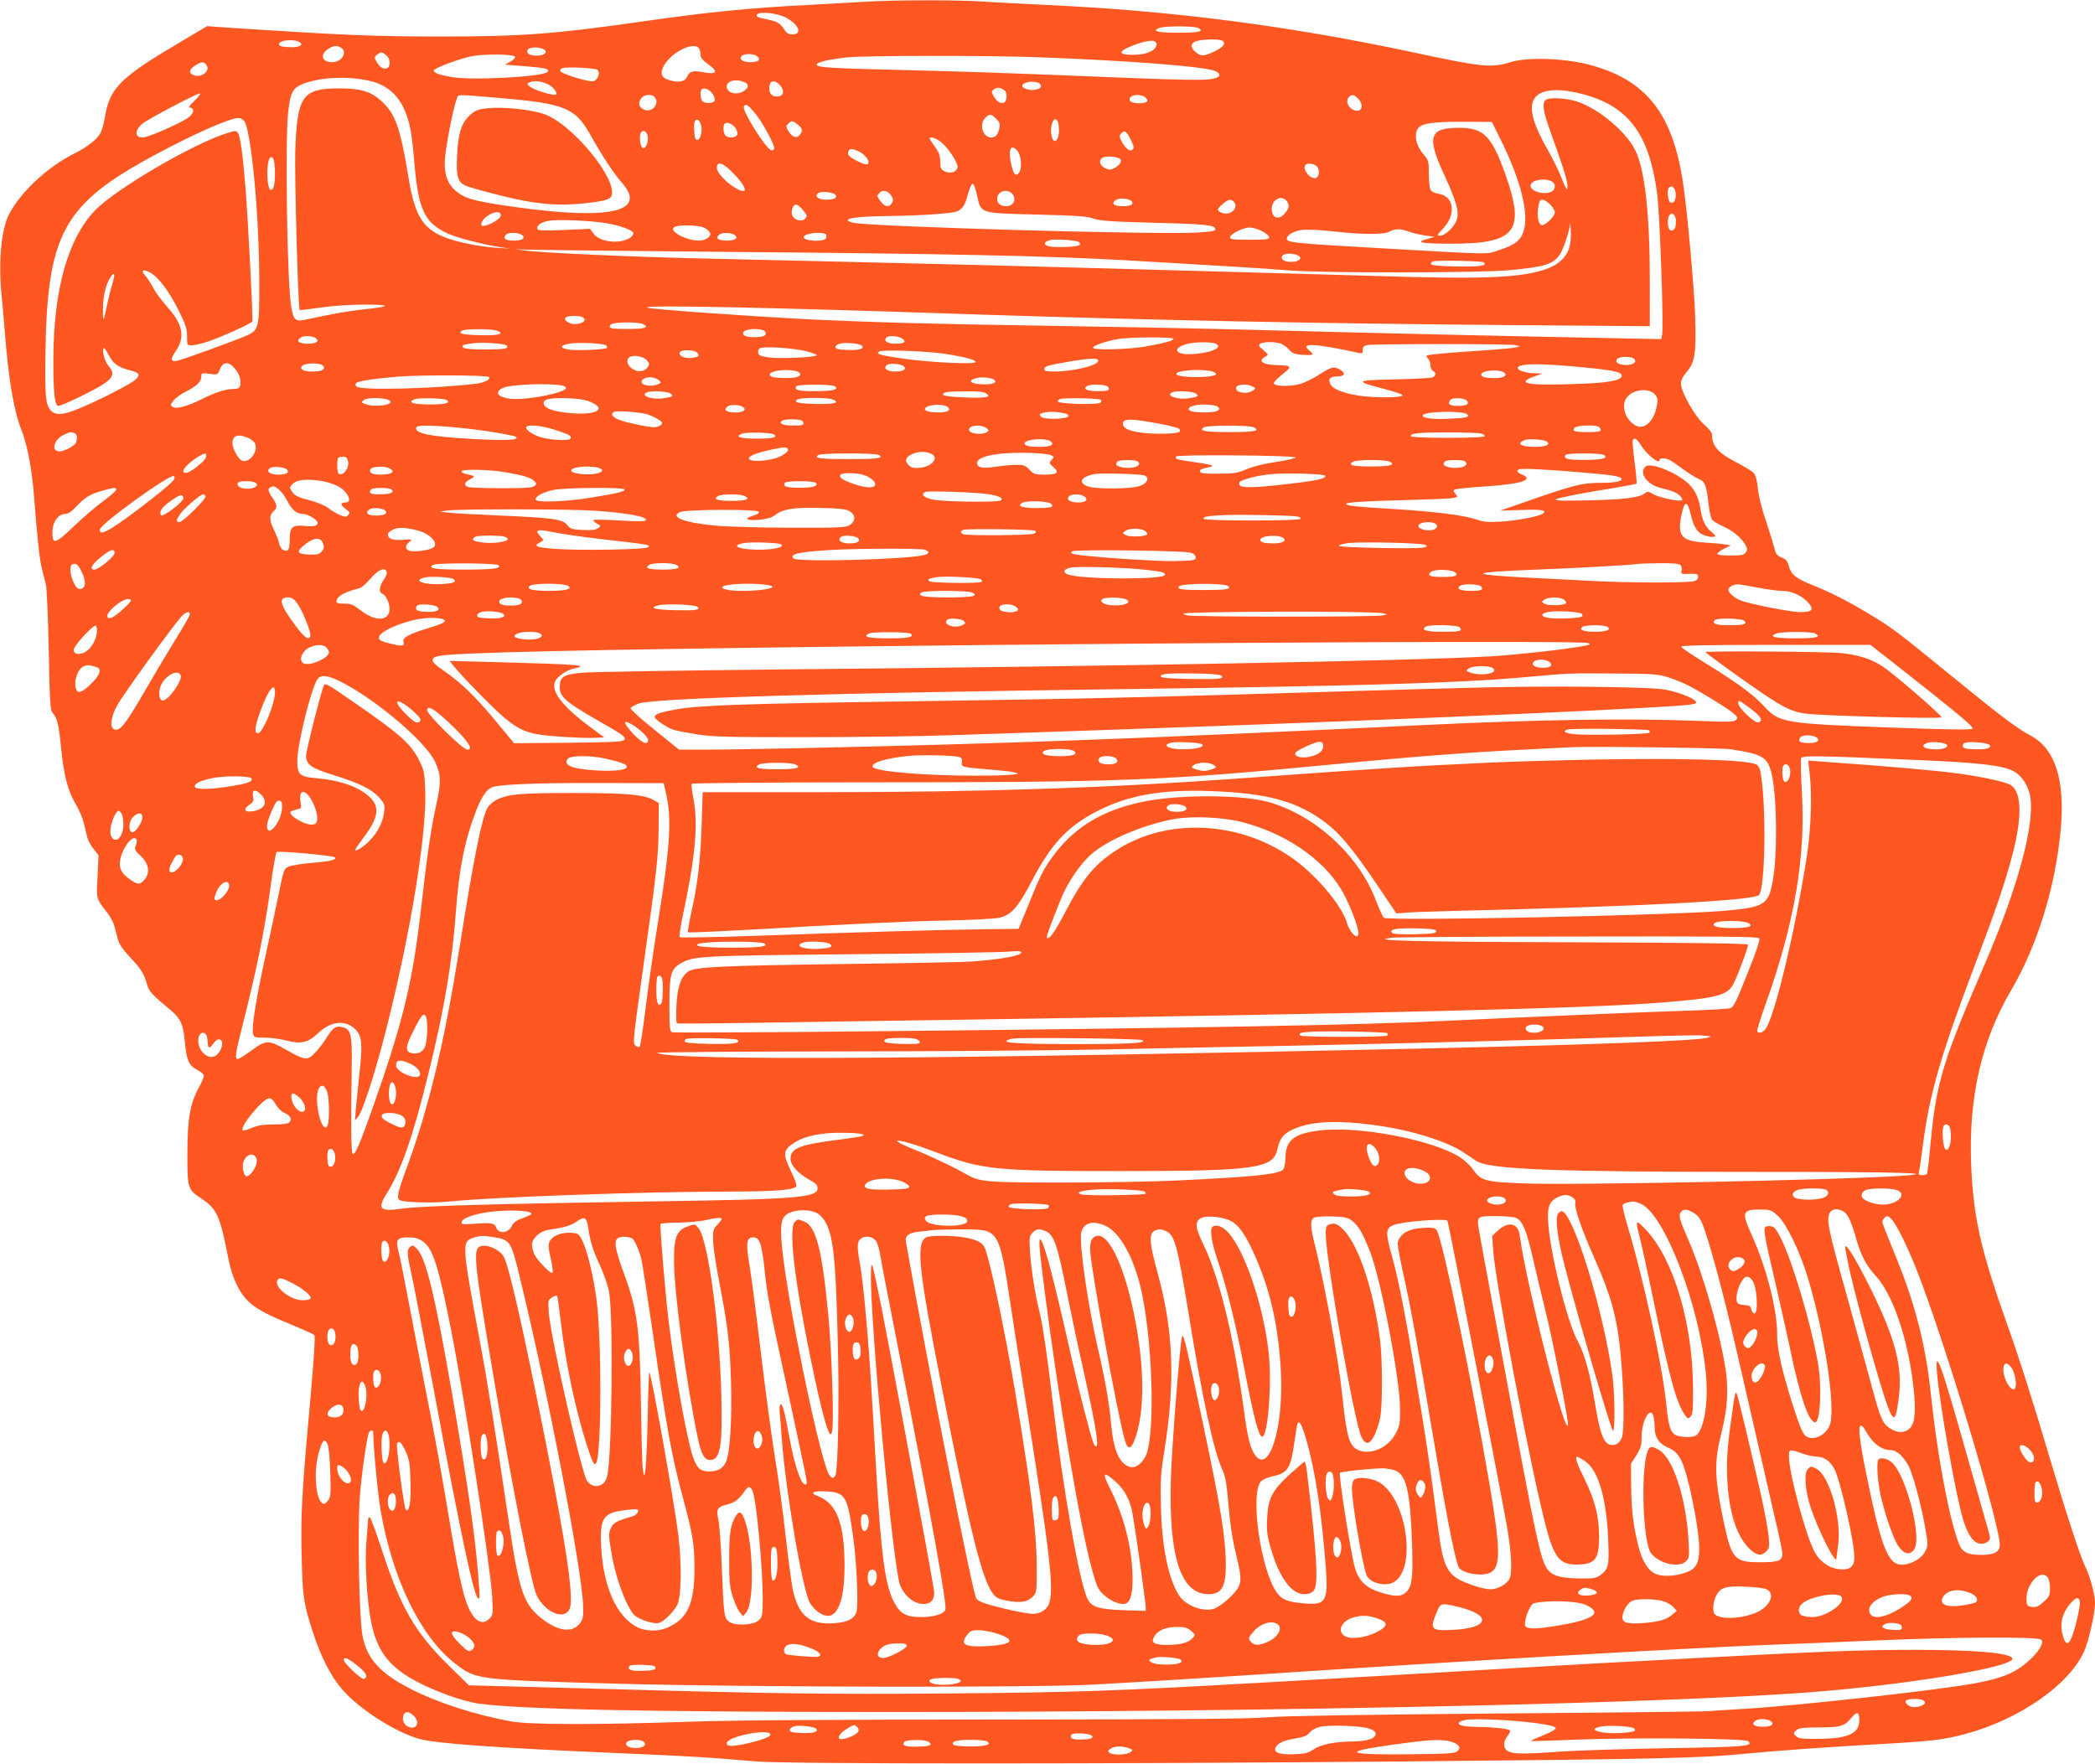 <?xml version="1.0" standalone="no"?>
<!DOCTYPE svg PUBLIC "-//W3C//DTD SVG 20010904//EN"
 "http://www.w3.org/TR/2001/REC-SVG-20010904/DTD/svg10.dtd">
<svg version="1.0" xmlns="http://www.w3.org/2000/svg"
 width="1280pt" height="1078pt" viewBox="0 0 1280 1078"
 preserveAspectRatio="xMidYMid meet">
<g transform="translate(0,1078) scale(0.1,-0.1)"
fill="#ff5722" stroke="none">
<path d="M5280 10769 c-69 -4 -222 -12 -340 -19 -372 -19 -616 -44 -1035 -104
-518 -74 -727 -90 -1230 -89 -381 0 -590 9 -1190 48 l-220 15 -155 -92 c-367
-216 -437 -283 -466 -448 -7 -44 -20 -93 -28 -109 -22 -42 -78 -87 -164 -130
-163 -82 -330 -238 -398 -373 -46 -91 -64 -285 -45 -485 6 -54 15 -161 21
-238 22 -281 55 -476 100 -589 37 -92 66 -246 79 -421 20 -256 33 -377 48
-434 8 -31 19 -74 24 -96 5 -22 13 -203 17 -401 6 -319 9 -364 24 -380 28 -32
37 -68 52 -221 17 -166 41 -256 91 -340 19 -32 39 -80 46 -108 7 -27 16 -66
21 -86 4 -20 22 -54 39 -75 l31 -39 -6 -130 c-7 -143 -11 -130 62 -225 18 -24
36 -59 41 -79 5 -20 15 -55 21 -79 8 -30 30 -63 74 -110 68 -72 88 -104 105
-168 11 -41 29 -61 146 -158 59 -49 75 -86 85 -197 10 -107 24 -138 72 -164
21 -11 40 -26 43 -33 3 -8 -10 -41 -29 -75 -55 -100 -71 -192 -71 -407 0 -214
1 -217 90 -276 91 -61 110 -104 161 -367 19 -99 57 -186 103 -239 47 -54 115
-93 271 -157 78 -32 146 -63 151 -68 6 -6 -3 -144 -25 -394 -52 -569 -59 -699
-53 -954 5 -246 12 -293 68 -465 53 -165 120 -291 200 -374 107 -113 312 -241
450 -280 99 -28 468 -55 1189 -86 450 -19 583 -27 870 -52 191 -16 2143 -16
3955 0 1528 14 1815 20 2075 46 197 19 510 42 855 61 297 17 367 25 500 60
331 88 639 302 729 507 28 62 66 233 66 293 0 52 -31 168 -59 222 -29 58 -113
314 -211 643 -111 376 -190 623 -262 825 -168 472 -212 667 -225 1000 -15 402
65 749 242 1050 163 276 275 641 306 992 26 301 -35 490 -185 569 -83 44 -183
119 -496 375 -322 263 -350 284 -495 371 -132 79 -228 128 -343 174 -100 40
-128 63 -143 116 -7 29 -17 41 -44 52 -28 12 -36 22 -44 58 -6 24 -29 99 -52
167 -25 72 -45 154 -49 197 -5 49 -13 81 -25 94 -10 11 -56 39 -104 64 -113
58 -151 101 -151 169 0 14 -18 38 -49 64 -55 47 -141 200 -141 250 0 19 12 44
35 70 51 60 59 112 52 343 -6 178 -51 674 -77 832 -66 414 -229 614 -575 704
-147 38 -373 46 -473 15 -122 -37 -172 -32 -597 59 -764 163 -1469 254 -2245
290 -129 6 -299 15 -376 20 -162 11 -548 11 -734 -1z m-483 -94 c83 -42 109
-105 44 -105 -22 0 -35 7 -48 28 -26 40 -42 50 -103 63 -64 13 -72 17 -65 30
13 20 120 10 172 -16z m2524 -66 c39 -21 5 -29 -121 -29 -127 0 -167 10 -118
29 32 13 215 13 239 0z m-5486 -90 c19 -18 -13 -30 -71 -27 -44 2 -59 7 -59
18 0 27 103 34 130 9z m5226 -26 c-15 -30 -68 -48 -140 -48 -80 0 -91 17 -28
45 78 35 150 50 165 35 11 -9 11 -18 3 -32z m408 38 c24 -15 4 -41 -51 -66
-65 -30 -78 -31 -112 -4 -34 27 -34 55 2 67 34 13 142 15 161 3z m-5388 -41
c46 -25 9 -90 -51 -90 -65 0 -78 48 -23 82 33 20 47 22 74 8z m2187 -2 c7 -7
12 -24 12 -39 0 -21 10 -35 45 -60 68 -49 58 -66 -31 -50 -62 12 -80 6 -97
-30 -15 -29 -49 -35 -106 -19 -52 14 -62 44 -31 95 48 78 172 139 208 103z
m-947 -9 c30 -15 6 -39 -40 -39 -44 0 -66 13 -58 34 7 19 67 22 98 5z m-963
-35 c27 -18 31 -71 6 -81 -22 -8 -45 7 -64 41 -14 25 -13 28 4 42 25 18 27 18
54 -2z m789 -11 c2 -6 -11 -20 -29 -30 l-33 -18 127 -10 c125 -10 150 -17 132
-35 -30 -30 -468 -53 -590 -30 -73 13 -104 25 -104 40 0 12 150 69 225 85 74
17 267 15 272 -2z m1478 4 c27 -21 9 -37 -39 -37 -48 0 -74 18 -54 38 16 16
70 15 93 -1z m1725 -7 c532 -20 966 -53 1063 -80 38 -11 49 -33 22 -44 -55
-21 -110 -20 -1040 18 -192 8 -550 20 -795 26 -536 13 -610 17 -610 35 0 15
63 30 180 44 107 12 866 13 1180 1z m-5090 -45 c29 -35 -27 -83 -75 -65 -34
13 -31 36 8 60 38 24 51 25 67 5z m2391 -32 c18 -18 2 -62 -25 -69 -29 -7
-198 45 -203 63 -2 6 4 14 14 17 33 9 203 0 214 -11z m-1370 -73 c118 -35 189
-122 223 -272 8 -35 20 -126 26 -203 25 -305 61 -385 206 -452 55 -25 211 -66
314 -82 l65 -10 -82 5 c-45 3 -121 13 -170 24 -259 53 -322 123 -368 410 -49
299 -80 386 -164 462 -68 61 -126 78 -265 78 -218 -1 -250 -47 -262 -378 -5
-146 17 -967 27 -976 2 -2 60 5 129 15 75 11 183 18 270 18 165 0 162 -12 -7
-29 -98 -11 -185 -26 -346 -61 -71 -16 -82 -8 -97 71 -25 127 -39 1005 -20
1189 14 129 28 155 98 181 111 42 298 46 423 10z m1071 -17 c24 -12 48 -40 48
-57 0 -19 -140 22 -169 50 -13 11 -11 15 10 23 28 10 72 4 111 -16z m1192 17
c32 -12 33 -34 4 -54 -44 -31 -108 -16 -108 26 0 33 53 48 104 28z m232 -35
c19 -30 5 -55 -30 -55 -29 0 -46 18 -46 50 0 55 41 58 76 5z m1568 29 c9 -3
16 -12 16 -19 0 -25 -64 -34 -101 -14 -44 23 32 53 85 33z m-206 -47 c18 -14
15 -66 -4 -74 -22 -8 -45 7 -64 41 -14 25 -13 28 3 41 19 13 40 11 65 -8z
m-1785 -19 c11 -14 17 -34 14 -42 -8 -19 -58 -21 -75 -4 -13 13 -16 60 -5 72
14 13 46 1 66 -26z m5297 2 c294 -71 425 -240 475 -614 16 -119 41 -821 30
-863 l-6 -25 -347 7 c-488 9 -1507 32 -2157 50 -302 8 -867 19 -1255 25 -696
10 -1075 21 -1465 40 -363 19 -940 60 -970 70 -56 18 722 3 1975 -40 1046 -35
2123 -57 3273 -66 l877 -7 0 280 c0 402 -30 673 -87 791 -54 114 -222 256
-355 301 -69 23 -177 28 -196 9 -20 -20 -13 -68 24 -173 81 -226 102 -292 109
-335 8 -58 -5 -44 -39 44 -15 38 -51 110 -80 161 -87 151 -115 251 -85 306 32
61 130 74 279 39z m-8459 -43 c-34 -32 -41 -43 -28 -45 31 -6 19 -41 -22 -67
-66 -41 -239 -115 -270 -115 -48 0 -50 41 -3 83 26 24 333 186 352 186 8 1 -4
-18 -29 -42z m1819 18 c449 -37 503 -59 604 -241 63 -113 138 -227 187 -282
154 -176 -72 -227 -646 -148 -232 33 -298 48 -350 84 -63 44 -89 100 -88 191
1 69 50 325 74 388 10 27 -10 27 219 8z m988 3 c36 -36 -11 -98 -60 -79 -33
13 -42 38 -23 67 17 26 62 33 83 12z m2993 2 c10 -6 19 -17 19 -25 0 -22 -98
-21 -107 1 -11 30 47 45 88 24z m1306 -12 c26 -24 30 -63 8 -72 -43 -16 -94
45 -65 79 17 20 30 19 57 -7z m-3690 -82 c42 -47 123 -193 123 -220 0 -11 -6
-16 -17 -14 -33 6 -182 245 -168 268 11 17 23 11 62 -34z m1480 -42 c20 -20
24 -31 19 -56 -8 -40 -23 -58 -49 -58 -53 0 -77 80 -37 120 26 26 36 25 67 -6z
m-4593 -16 c42 -69 90 -578 90 -973 1 -287 -2 -302 -77 -335 -67 -30 -389
-147 -424 -154 -41 -9 -44 8 -9 59 58 84 43 164 -48 265 -35 39 -76 94 -91
123 -15 28 -37 62 -48 74 -29 32 -13 41 30 18 51 -28 115 -112 175 -233 43
-86 51 -111 51 -157 0 -54 0 -55 29 -55 16 0 62 11 101 24 83 28 262 109 269
122 5 10 -26 614 -42 814 -16 203 -32 319 -46 337 -11 16 -16 16 -69 -1 -209
-66 -684 -344 -806 -473 -164 -173 -251 -480 -253 -903 -1 -202 8 -290 30
-290 22 0 212 92 273 131 63 42 72 68 37 109 -25 30 -42 87 -34 112 3 7 17
-11 31 -39 29 -56 58 -77 136 -97 53 -13 60 -27 29 -55 -28 -27 -222 -126
-340 -175 -101 -42 -148 -46 -177 -14 -31 33 -36 76 -34 303 8 783 102 957
691 1270 231 123 436 213 489 214 13 1 28 -9 37 -21z m2787 -15 c14 -35 0 -98
-21 -98 -11 0 -16 13 -18 49 -2 27 -1 55 2 62 9 22 26 16 37 -13z m2183 11 c3
-9 6 -31 6 -49 0 -67 -33 -92 -45 -34 -14 63 19 134 39 83z m-1590 -15 c29
-23 32 -37 13 -63 -18 -24 -48 -14 -70 23 -16 27 -16 31 -1 45 20 21 26 20 58
-5z m4293 -89 c123 -247 175 -449 143 -559 -16 -57 -56 -89 -145 -117 -92 -30
-13 -31 -757 11 -478 27 -539 33 -545 52 -8 22 39 52 91 58 28 4 116 0 195 -9
180 -20 307 -20 341 -1 33 19 68 19 121 -1 24 -9 69 -19 99 -23 l55 -8 -48
-14 c-71 -20 -36 -27 138 -28 405 -2 466 72 345 417 -86 243 -135 293 -290
291 -178 -1 -194 -54 -86 -288 73 -157 92 -223 77 -272 -13 -43 -71 -99 -103
-99 -20 0 -19 4 14 38 87 89 75 203 -23 218 -23 4 -44 14 -49 25 -6 10 -10 54
-10 97 0 77 -1 82 -35 122 -54 64 -60 146 -12 172 33 18 114 25 282 24 l150
-1 52 -105z m-4675 70 c11 -15 16 -33 12 -43 -7 -20 -54 -23 -72 -5 -13 13
-16 60 -5 72 13 13 46 1 65 -24z m-536 -46 c9 -34 -7 -79 -26 -79 -16 0 -27
63 -16 91 9 23 35 16 42 -12z m2953 -28 c18 -36 21 -50 12 -59 -16 -16 -41 1
-66 45 -16 31 -17 38 -6 52 20 24 33 16 60 -38z m-1162 -12 c42 -32 103 -122
103 -152 0 -31 -42 -47 -78 -29 -23 11 -27 18 -27 59 -1 37 -8 57 -33 92 -18
24 -32 47 -32 50 0 14 36 4 67 -20z m468 -54 c24 -26 31 -109 12 -134 -19 -26
-32 -15 -46 38 -24 97 -8 143 34 96z m-970 -4 c39 -17 73 -62 58 -77 -7 -7
-27 -2 -61 15 -56 28 -67 40 -58 61 7 19 18 19 61 1z m1600 -48 c13 -12 -5
-40 -38 -56 -22 -11 -32 -11 -54 0 -37 17 -43 55 -11 67 26 10 88 3 103 -11z
m-5171 -10 c3 -13 6 -48 6 -78 0 -67 -8 -100 -25 -100 -24 0 -30 154 -8 193 8
14 21 7 27 -15z m2808 -78 c82 -86 92 -131 21 -94 -59 31 -123 97 -123 127 0
47 37 34 102 -33z m3563 44 c21 -22 16 -68 -8 -72 -35 -7 -83 58 -60 81 12 13
51 7 68 -9z m1443 -97 c18 -14 15 -45 -7 -57 -50 -26 -143 5 -128 43 12 32
101 41 135 14z m-3518 -82 c24 -111 14 -107 368 -116 241 -6 306 -11 342 -24
37 -14 106 -19 365 -26 325 -8 380 -14 380 -40 0 -11 -25 -15 -115 -20 -244
-14 -1949 35 -2091 59 -23 4 -40 12 -40 17 1 14 85 23 241 25 205 2 404 16
431 30 34 19 45 37 64 108 10 36 22 61 29 59 6 -2 18 -34 26 -72z m4268 15 c3
-42 -10 -65 -32 -57 -16 7 -23 76 -9 91 17 17 38 -1 41 -34z m-4792 -16 c12
-17 13 -27 4 -43 -15 -30 -45 -26 -69 8 -25 35 -25 35 -6 54 19 20 52 11 71
-19z m745 3 c19 -34 -4 -67 -45 -67 -40 0 -62 27 -51 61 13 40 76 44 96 6z
m-1089 5 c19 -19 -3 -32 -53 -32 -52 0 -77 22 -48 41 17 12 87 5 101 -9z
m1811 -41 c18 -18 -4 -31 -53 -31 -54 0 -73 16 -44 37 20 15 79 12 97 -6z
m951 -2 c16 -24 12 -44 -17 -76 -36 -40 -77 -24 -77 31 0 59 63 89 94 45z
m-324 -4 c30 -36 -23 -85 -73 -66 -35 13 -34 23 4 55 35 30 51 32 69 11z
m1931 -14 c16 -16 29 -38 29 -48 0 -26 -63 -85 -82 -78 -25 10 -31 80 -12 143
6 21 34 13 65 -17z m-4567 -32 c30 -36 31 -42 10 -59 -20 -17 -64 -2 -74 25
-9 26 5 65 24 65 8 0 26 -14 40 -31z m-1844 -34 c0 -23 -72 -65 -111 -65 -17
0 -9 27 14 48 40 38 97 48 97 17z m7180 -39 c0 -40 -14 -61 -34 -53 -19 8 -22
77 -4 95 18 18 38 -5 38 -42z m-6552 -7 c90 -13 182 -45 182 -64 0 -8 -10 -21
-22 -29 -63 -39 -184 -25 -221 26 l-22 30 -156 -7 c-117 -5 -159 -4 -164 5
-12 19 20 43 67 51 51 9 229 3 336 -12z m5901 -148 c-18 -64 -70 -112 -151
-138 -153 -51 -391 -60 -1033 -39 -280 8 -694 20 -920 26 -225 6 -552 15 -725
20 -173 5 -508 14 -745 20 -236 6 -610 15 -830 20 -220 5 -605 14 -855 20
-468 10 -1019 35 -1125 50 l-60 8 70 -3 c39 -2 585 -8 1215 -14 1368 -11 1962
-24 2445 -51 522 -30 867 -51 1000 -62 198 -17 1159 -16 1344 1 221 20 274 37
313 99 22 35 57 141 60 182 1 14 3 -2 5 -35 3 -33 -1 -80 -8 -104z m-5302 123
c23 -4 53 -30 53 -44 0 -20 -34 -40 -69 -40 -75 0 -181 54 -155 80 16 15 107
18 171 4z m3423 -26 c25 -13 45 -30 45 -38 0 -12 -20 -15 -120 -15 -100 0
-120 3 -120 15 0 20 81 60 120 60 17 0 51 -10 75 -22z m-4518 -26 c19 -19 -3
-32 -52 -32 -53 0 -69 12 -49 36 14 17 83 14 101 -4z m1301 -1 c18 -18 -4 -31
-53 -31 -54 0 -73 16 -44 37 20 15 79 12 97 -6z m554 6 c3 -4 3 -13 0 -22 -10
-25 -137 -19 -137 6 0 24 116 37 137 16z m1547 -47 c5 -5 6 -13 2 -17 -10 -11
-139 -17 -182 -9 -39 8 -41 26 -3 38 32 10 170 1 183 -12z m1337 -81 c30 -15
6 -39 -40 -39 -44 0 -66 13 -58 34 7 19 67 22 98 5z m1135 -42 c21 -21 -22
-27 -166 -25 -106 2 -155 7 -157 15 -2 6 4 14 14 16 28 8 300 3 309 -6z
m-8379 -129 c-9 -29 -24 -89 -33 -133 -18 -89 -24 -103 -25 -59 -3 99 13 180
46 230 25 38 30 21 12 -38z m2867 -204 c39 -15 10 -44 -43 -44 -33 0 -67 23
-57 38 8 13 73 16 100 6z m377 -45 c37 -20 7 -29 -95 -29 -107 0 -123 4 -105
27 14 16 170 18 200 2z m-895 -39 c52 -20 11 -31 -106 -28 -76 2 -115 7 -117
15 -2 6 6 13 19 16 47 9 177 7 204 -3z m1622 4 c25 -7 29 -29 6 -38 -9 -3 -33
-6 -54 -6 -48 0 -70 8 -70 25 0 21 69 32 118 19z m-2725 -53 c18 -18 -4 -31
-53 -31 -54 0 -73 16 -44 37 20 15 79 12 97 -6z m3583 -2 c23 -19 6 -29 -47
-29 -52 0 -77 22 -48 41 17 12 76 4 95 -12z m1654 1 c0 -11 -42 -23 -165 -46
-100 -19 -323 -25 -327 -9 -4 12 83 42 155 54 73 12 337 13 337 1z m-4076 -40
c20 -20 -9 -25 -129 -25 -83 0 -128 4 -136 12 -13 13 2 19 71 27 52 6 184 -4
194 -14z m610 -1 c5 -5 7 -12 3 -15 -10 -10 -180 -17 -231 -10 -61 9 -55 29
10 37 61 9 206 1 218 -12z m1561 0 c20 -19 -14 -30 -86 -27 -58 2 -74 6 -74
18 0 8 13 18 30 21 36 8 116 0 130 -12z m2166 10 c46 -24 -48 -61 -162 -63
-93 -2 -105 38 -19 62 48 14 157 14 181 1z m396 1 c15 -6 38 -23 50 -37 18
-22 32 -27 82 -31 34 -2 61 -1 61 3 0 4 -10 15 -22 25 -57 47 37 42 303 -16
22 -5 26 -2 25 17 -1 16 6 25 24 30 33 9 877 9 910 0 l25 -7 -25 -7 c-14 -3
-95 -11 -180 -17 -186 -12 -270 -19 -328 -26 -41 -5 -43 -7 -28 -23 9 -10 16
-30 16 -45 0 -14 7 -29 15 -32 20 -8 19 -30 -2 -40 -10 -4 -115 -9 -233 -12
-244 -5 -249 -10 -56 -60 57 -15 104 -31 105 -37 2 -16 -183 -17 -274 -1 -93
16 -151 39 -166 68 -17 32 -4 48 41 48 49 0 54 22 11 45 -35 17 -46 14 -126
-37 -32 -21 -83 -45 -111 -54 -60 -17 -155 -15 -161 3 -3 7 21 31 51 55 63 48
59 56 -29 57 -90 2 -124 25 -74 52 21 11 20 11 -12 40 -29 24 -32 30 -19 39
20 13 91 13 127 0z m-2909 -44 c39 -10 72 -21 72 -26 0 -13 -220 -23 -291 -14
-51 7 -64 13 -67 28 -2 10 2 23 10 28 20 13 193 3 276 -16z m-658 -11 c17 -20
10 -26 -37 -32 -41 -5 -81 15 -69 35 11 18 91 15 106 -3z m1535 -10 c122 -21
165 -34 165 -47 0 -16 -277 -3 -443 21 -148 22 -167 28 -146 43 20 14 318 2
424 -17z m-1842 -37 c15 -18 16 -24 4 -42 -21 -31 -69 -32 -102 -3 -30 25 -29
62 3 70 30 8 77 -4 95 -25z m6026 13 c28 -18 4 -41 -42 -41 -49 0 -75 18 -55
38 14 14 77 16 97 3z m-3269 -15 c0 -29 -152 -66 -272 -66 -44 0 -58 4 -58 14
0 18 19 24 149 46 135 23 181 24 181 6z m-5276 -47 c29 -34 39 -65 34 -100 -3
-21 -9 -24 -48 -26 -48 -2 -105 -21 -190 -63 -85 -43 -155 -61 -175 -46 -15
11 -14 14 5 39 12 15 45 39 73 53 68 34 97 62 97 92 0 24 2 24 50 18 49 -7 50
-7 64 29 19 46 54 48 90 4z m524 25 c25 -7 29 -29 6 -38 -9 -3 -33 -6 -54 -6
-48 0 -70 8 -70 25 0 21 69 32 118 19z m3564 -12 c19 -19 -3 -32 -53 -32 -52
0 -77 22 -48 41 17 12 87 5 101 -9z m4168 -8 c174 -17 223 -28 218 -52 -6 -29
-91 -43 -309 -49 -209 -6 -283 -1 -277 19 3 7 26 20 54 29 l49 17 -46 1 c-56
1 -111 19 -106 35 9 27 146 27 417 0z m-4831 -20 c36 -8 41 -29 9 -38 -30 -8
-117 -7 -146 0 -13 4 -21 11 -19 17 7 22 93 33 156 21z m2534 0 c20 -4 37 -12
37 -19 0 -25 -237 -26 -243 0 -4 20 126 32 206 19z m1800 -13 c18 -18 -10 -31
-65 -31 -51 0 -78 7 -78 21 0 28 118 35 143 10z m-6206 -24 c13 -14 -24 -34
-75 -41 -240 -30 -709 -43 -733 -18 -8 7 -10 15 -3 22 12 12 119 28 259 39
136 11 540 9 552 -2z m1042 -23 c12 -11 10 -15 -15 -24 -35 -14 -94 -4 -94 15
0 34 76 41 109 9z m2046 5 c19 -18 -13 -30 -75 -27 -71 3 -90 22 -38 37 35 10
97 4 113 -10z m-2637 -35 c13 -3 22 -10 20 -16 -10 -29 -235 -73 -332 -65 -87
8 -111 43 -48 69 51 20 283 28 360 12z m1662 -4 c29 -20 -12 -30 -122 -30
-102 0 -127 7 -113 30 8 13 215 13 235 0z m1669 -3 c17 -21 3 -27 -65 -27 -62
0 -90 14 -63 31 22 14 115 11 128 -4z m883 2 c21 -11 21 -12 3 -25 -37 -27
-114 -12 -102 20 8 19 67 22 99 5z m2461 -51 c14 -17 17 -31 11 -62 -16 -98
-77 -156 -132 -125 -64 36 -90 123 -52 171 39 51 138 60 173 16z m-6017 8 c21
-16 16 -20 -41 -29 -69 -12 -150 17 -102 36 27 12 124 6 143 -7z m1930 0 c16
-13 17 -15 3 -21 -28 -11 -262 -1 -266 12 -6 17 19 21 138 22 77 1 110 -3 125
-13z m1280 0 c21 -16 16 -20 -41 -29 -69 -12 -150 17 -102 36 27 12 124 6 143
-7z m-4923 -45 c25 -25 -94 -42 -150 -20 -27 10 -28 11 -8 26 23 17 139 13
158 -6z m346 5 c28 -18 -10 -28 -104 -27 -101 0 -138 12 -94 31 27 11 178 8
198 -4z m884 -14 c103 -46 16 -83 -147 -64 -92 10 -139 28 -144 55 -6 28 35
37 143 34 75 -3 112 -9 148 -25z m1473 18 c52 -20 11 -31 -106 -28 -76 2 -115
7 -117 15 -2 6 6 13 19 16 47 9 177 7 204 -3z m1640 -3 c4 -4 3 -12 -2 -17
-15 -15 -256 -8 -261 7 -2 6 6 14 19 16 35 8 236 3 244 -6z m2236 -5 c19 -19
-3 -32 -52 -32 -53 0 -69 12 -49 36 14 17 83 14 101 -4z m-4418 -42 c17 -17
-6 -30 -54 -30 -54 0 -73 16 -44 37 19 14 80 10 98 -7z m1248 2 c20 -20 -4
-32 -60 -32 -61 0 -94 13 -77 29 23 22 116 24 137 3z m1621 12 c41 -7 49 -28
15 -38 -30 -8 -117 -7 -146 0 -13 4 -21 11 -19 17 7 22 80 32 150 21z m-3463
-54 c19 -5 50 -19 68 -30 28 -17 32 -23 22 -35 -7 -8 -26 -15 -42 -15 -40 0
-174 28 -220 47 -38 15 -49 36 -25 47 17 8 154 -2 197 -14z m2558 4 c13 -3 22
-10 19 -17 -6 -19 -151 -22 -167 -3 -10 13 -10 17 1 20 38 13 82 13 147 0z
m2456 -5 c19 -17 -6 -23 -104 -27 -112 -5 -173 3 -167 21 8 24 246 29 271 6z
m-4056 -51 c3 -16 -5 -18 -62 -18 -64 0 -92 13 -65 31 8 5 39 8 69 7 43 -2 56
-7 58 -20z m2186 -9 c55 -10 104 -23 109 -28 23 -23 -8 -31 -121 -31 -132 1
-214 21 -220 54 -8 41 39 42 232 5z m-4120 -43 c93 -14 174 -30 179 -35 20
-20 -50 -24 -262 -13 -266 14 -369 36 -346 73 11 18 222 5 429 -25z m413 9
c92 -30 108 -38 98 -55 -11 -17 -148 -7 -200 15 -47 20 -77 44 -69 56 10 17
93 9 171 -16z m2639 10 c16 -13 17 -16 4 -25 -31 -20 -110 -10 -110 15 0 27
74 34 106 10z m1635 4 c41 -21 4 -29 -144 -29 -155 0 -197 8 -161 29 25 14
279 14 305 0z m2103 5 c9 -3 16 -12 16 -20 0 -11 -18 -14 -78 -14 -83 0 -99 5
-81 27 12 13 113 19 143 7z m-9310 -40 c17 -6 21 -31 10 -59 -9 -21 -80 -57
-107 -53 -48 7 -23 78 36 103 37 17 40 17 61 9z m4274 -8 c28 -17 -5 -26 -103
-26 -104 0 -138 11 -93 30 26 11 177 8 196 -4z m4320 6 c13 -4 23 -11 23 -17
-1 -6 -83 -10 -226 -10 -143 0 -225 4 -226 10 -1 18 45 23 226 23 99 0 190 -3
203 -6z m-7533 -27 c20 -8 39 -24 44 -37 18 -49 -34 -117 -79 -103 -23 7 -60
73 -60 108 0 46 34 58 95 32z m4908 -24 c19 -19 -6 -31 -68 -31 -67 0 -95 6
-95 21 0 27 137 36 163 10z m3031 -1 c18 -18 -13 -30 -76 -30 -85 0 -116 19
-65 40 27 12 126 5 141 -10z m570 -18 c38 -61 116 -123 116 -92 0 13 36 13 62
-1 12 -6 49 -32 82 -56 33 -24 75 -51 93 -58 40 -17 49 -38 61 -149 5 -47 16
-93 23 -102 7 -9 38 -27 69 -41 59 -26 113 -72 135 -114 12 -22 12 -29 1 -45
-11 -15 -28 -18 -91 -18 -46 -1 -80 3 -82 9 -2 6 16 20 39 32 l43 20 -30 6
c-16 3 -74 9 -128 12 -151 10 -174 42 -138 193 16 64 33 57 51 -21 17 -72 36
-104 70 -122 29 -15 80 -21 80 -9 0 3 -11 15 -25 26 -35 27 -55 69 -66 141
-17 106 -62 163 -175 220 -74 37 -140 53 -159 37 -44 -36 5 -109 88 -130 81
-21 105 -31 122 -50 10 -11 16 -23 12 -26 -11 -11 -139 15 -174 36 -31 18 -38
19 -52 7 -30 -27 -125 -39 -341 -44 -163 -4 -212 -2 -204 6 6 7 118 30 249 52
131 21 241 41 244 44 2 3 -3 62 -12 131 -9 70 -14 130 -11 135 10 17 24 9 48
-29z m-5209 -32 c0 -8 -22 -26 -49 -39 -59 -29 -191 -37 -191 -12 0 16 49 35
144 55 77 17 96 16 96 -4z m869 -20 c58 -22 16 -80 -63 -88 -40 -3 -52 -1 -70
17 -26 26 -18 49 23 67 37 16 76 17 110 4z m739 -12 c18 -9 18 -11 2 -28 -16
-18 -16 -20 10 -43 40 -34 25 -47 -52 -47 -59 0 -67 3 -93 30 -24 26 -35 30
-80 30 -28 0 -83 -5 -121 -11 -85 -13 -119 -7 -119 22 0 29 58 50 165 59 104
8 262 2 288 -12z m-5163 0 c0 -20 -12 -34 -60 -72 -46 -37 -80 -46 -80 -23 0
16 44 58 90 86 40 24 50 26 50 9z m4110 2 c31 -20 -8 -25 -185 -25 -177 0
-216 5 -185 25 19 13 351 13 370 0z m4430 0 c29 -20 -12 -30 -122 -30 -102 0
-127 7 -113 30 8 13 215 13 235 0z m-1885 -15 c0 -5 -53 -18 -117 -27 -72 -11
-140 -27 -180 -44 -55 -24 -76 -28 -172 -28 -79 -1 -110 2 -113 11 -5 13 2 17
51 28 15 3 26 8 23 11 -3 3 -51 12 -107 20 -109 15 -124 20 -114 35 8 13 729
7 729 -6z m-5789 -21 c11 -41 -29 -96 -57 -78 -10 6 -12 87 -2 97 3 4 17 7 29
7 17 0 25 -7 30 -26z m4818 0 c28 -11 17 -33 -19 -40 -46 -8 -105 3 -105 21 0
7 6 16 13 18 18 8 93 8 111 1z m1548 -5 c37 -20 0 -29 -119 -29 -110 0 -141 9
-106 29 24 14 199 14 225 0z m452 5 c28 -11 17 -33 -19 -40 -46 -8 -105 3
-105 21 0 7 6 16 13 18 18 8 93 8 111 1z m-7192 -52 c19 -19 -3 -32 -53 -32
-52 0 -77 22 -48 41 17 12 87 5 101 -9z m634 3 c16 -13 17 -16 4 -25 -17 -11
-89 -13 -114 -4 -21 8 -20 31 2 37 38 10 89 6 108 -8z m1263 9 c46 -10 38 -31
-15 -39 -61 -9 -144 3 -144 20 0 21 93 32 159 19z m6011 -30 c193 -16 242 -24
247 -40 5 -15 -44 -24 -121 -24 -124 0 -166 -11 -511 -132 l-110 -38 126 4
c126 5 162 -1 137 -21 -22 -18 -159 -44 -259 -50 -80 -5 -105 -2 -155 15 -70
24 -252 47 -499 62 -228 14 -283 19 -290 30 -7 11 106 18 380 25 121 3 239 8
263 11 41 7 42 7 25 26 -13 15 -14 21 -5 27 7 4 90 13 185 19 218 14 303 40
227 72 -32 13 -38 25 -17 33 17 6 168 -1 377 -19z m-6574 1 c115 -20 160 -34
179 -55 14 -15 14 -18 0 -30 -12 -10 -64 -13 -198 -13 -101 0 -193 4 -205 7
-31 10 -27 30 11 48 33 17 31 20 -25 32 -16 4 -28 11 -28 16 0 15 166 12 266
-5z m2187 -16 c42 -11 80 -44 74 -62 -6 -20 -55 -19 -121 3 -73 24 -102 42
-92 58 9 15 89 15 139 1z m1720 -4 c32 -13 17 -48 -28 -64 -53 -19 -267 -21
-317 -3 -65 23 -44 60 42 76 38 7 283 0 303 -9z m1104 -2 c6 -16 -48 -29 -202
-47 -272 -32 -337 -30 -322 7 6 15 111 43 192 50 96 9 328 2 332 -10z m-7048
-39 c-38 -41 -292 -236 -361 -277 -60 -36 -78 -39 -78 -13 0 33 434 346 453
327 8 -8 4 -19 -14 -37z m964 -4 c47 -15 74 -30 96 -55 32 -37 32 -65 1 -65
-31 0 -31 -16 1 -39 27 -20 29 -25 16 -38 -12 -13 -19 -13 -51 1 -20 8 -52 27
-72 43 -21 16 -69 35 -117 48 -62 15 -84 26 -100 47 -17 23 -18 29 -6 44 7 9
22 20 34 24 37 15 132 10 198 -10z m-459 4 c27 -11 17 -31 -18 -38 -51 -10
-102 14 -79 37 8 9 76 9 97 1z m3432 -5 c12 -20 -19 -29 -103 -29 -78 0 -102
8 -88 30 9 14 182 13 191 -1z m-3282 -40 c15 -12 38 -43 51 -69 28 -55 58 -80
95 -80 31 0 90 -35 90 -54 0 -20 -22 -25 -82 -19 -73 7 -88 -8 -88 -87 0 -61
-10 -75 -42 -59 -9 5 -20 23 -23 41 -4 18 -18 54 -31 80 -29 58 -30 89 -4 113
26 24 25 38 -5 83 -28 41 -31 58 -12 65 20 9 23 8 51 -14z m-994 -1 c-1 -7
-35 -38 -77 -68 -42 -30 -123 -99 -180 -154 -116 -111 -133 -116 -133 -37 0
60 36 111 78 111 17 0 39 14 66 43 54 58 85 77 159 98 76 22 87 22 87 7z
m1679 3 c27 -17 -1 -31 -65 -31 -48 0 -64 3 -64 14 0 8 6 17 13 19 21 9 101 7
116 -2z m1426 -1 c7 -12 -40 -24 -202 -50 -151 -25 -334 -32 -340 -13 -6 18
43 46 106 59 67 15 427 18 436 4z m2229 -30 c60 -10 86 -23 72 -37 -14 -14
-366 -9 -423 6 -51 12 -68 32 -40 45 18 9 321 -2 391 -14z m-4924 -25 c0 -20
-109 -105 -134 -105 -3 0 -6 8 -6 18 0 21 26 47 84 86 39 26 56 26 56 1z m136
14 c8 -14 -138 -159 -160 -159 -23 0 -20 16 10 56 27 35 120 114 135 114 4 0
11 -5 15 -11z m3295 0 c36 -19 8 -29 -81 -29 -89 0 -116 10 -83 29 24 14 139
14 164 0z m2074 -2 c27 -21 9 -37 -39 -37 -48 0 -74 18 -54 38 16 16 70 15 93
-1z m-203 -45 c20 -20 1 -26 -87 -26 -91 -1 -130 14 -84 34 32 13 155 8 171
-8z m-4068 -42 c17 -17 -6 -30 -54 -30 -54 0 -73 16 -44 37 19 14 80 10 98 -7z
m2831 0 c42 -21 46 -62 8 -87 -25 -16 -55 -18 -363 -17 -186 0 -392 6 -464 13
-189 18 -279 54 -209 83 40 16 475 18 480 1 3 -7 -13 -17 -37 -24 -61 -18 -35
-33 44 -24 43 4 74 14 92 28 48 37 108 47 269 44 108 -2 158 -7 180 -17z
m-1556 0 c210 -14 336 -39 315 -60 -6 -6 -64 -6 -159 0 -81 5 -153 6 -158 3
-5 -3 3 -13 18 -21 28 -14 28 -15 9 -29 -14 -10 -39 -14 -93 -11 -66 3 -76 6
-95 30 -28 36 -87 44 -406 58 -135 6 -274 13 -310 17 l-65 7 50 7 c82 10 739
9 894 -1z m4299 -36 c13 -2 20 -9 17 -14 -4 -6 -119 -10 -295 -10 -176 0 -291
4 -295 10 -8 13 26 19 130 23 107 4 410 -2 443 -9z m841 -43 c25 -16 4 -41
-34 -41 -50 0 -80 17 -64 36 13 15 76 19 98 5z m-6218 -42 c81 -20 135 -84 92
-107 -27 -15 -109 -25 -138 -18 -31 8 -32 32 -4 55 21 17 20 17 -40 13 -63 -5
-91 6 -91 35 0 8 15 20 33 28 32 15 74 13 148 -6z m1133 -54 c290 -33 291 -34
277 -48 -15 -15 -414 -22 -576 -10 -107 8 -128 17 -88 38 10 6 20 11 22 13 3
1 -6 13 -18 26 -37 39 -19 45 76 25 47 -10 186 -30 307 -44z m2642 52 c5 -4 2
-12 -6 -17 -16 -11 -409 -14 -434 -4 -21 8 -20 21 2 27 29 8 430 3 438 -6z
m670 -1 c10 -8 16 -18 12 -22 -14 -13 -105 -16 -128 -4 -23 12 -23 13 -5 26
25 18 96 18 121 0z m-3918 -34 c69 -20 -24 -47 -125 -37 -43 5 -63 11 -63 20
0 8 10 16 23 18 34 7 139 6 165 -1z m2164 -10 c19 -19 -3 -32 -53 -32 -52 0
-77 22 -48 41 17 12 87 5 101 -9z m2601 -1 c18 -18 -10 -31 -65 -31 -51 0 -78
7 -78 21 0 28 118 35 143 10z m-5869 -33 c8 -22 6 -32 -9 -48 -16 -18 -29 -20
-79 -18 -75 4 -79 18 -17 66 54 40 91 41 105 0z m2797 -3 c37 -23 -94 -42
-205 -30 -75 8 -85 26 -20 37 46 8 209 2 225 -7z m3936 -4 c16 -8 15 -10 -7
-16 -42 -10 -520 -1 -520 10 0 6 26 13 57 17 83 9 449 1 470 -11z m-3059 -29
c32 -10 32 -24 0 -33 -102 -27 -776 -45 -800 -21 -27 27 32 40 232 52 148 9
538 10 568 2z m-4948 -21 c0 -21 -97 -101 -123 -101 -39 0 -8 44 68 98 37 27
55 28 55 3z m6575 2 c20 -6 30 -16 30 -29 0 -18 -9 -19 -128 -22 -123 -3 -584
30 -621 44 -14 5 -15 9 -4 16 17 12 684 4 723 -9z m-6775 -119 c27 -54 24 -98
-7 -102 -17 -3 -27 6 -42 37 -23 45 -28 107 -8 114 22 8 36 -4 57 -49z m2546
43 c20 -20 -34 -27 -206 -27 -186 0 -230 7 -194 29 22 13 387 11 400 -2z
m1085 2 c36 -19 8 -29 -81 -29 -89 0 -116 10 -83 29 24 14 139 14 164 0z
m6137 -2 c6 -7 9 -22 6 -34 -5 -19 -2 -21 48 -19 46 1 53 -1 53 -19 0 -12 -9
-22 -25 -26 -38 -11 -402 -10 -610 1 -102 5 -277 14 -390 20 -389 20 -384 33
20 49 286 11 602 29 630 35 8 2 70 4 136 5 89 1 124 -3 132 -12z m-3272 -28
c106 -11 126 -17 121 -32 -10 -30 -513 -27 -592 3 -35 13 -27 33 16 42 43 9
338 1 455 -13z m-4633 -13 c3 -7 -5 -30 -19 -49 -27 -41 -31 -75 -9 -84 22 -8
45 -56 45 -92 0 -76 -84 -82 -175 -11 -47 36 -62 42 -100 42 -51 -1 -60 6 -40
36 14 19 69 44 126 56 15 3 46 29 73 61 48 55 87 72 99 41z m6529 -4 c20 -20
-1 -27 -77 -27 -81 0 -100 9 -70 32 23 17 128 14 147 -5z m-6119 -41 c17 -17
0 -24 -63 -29 -115 -8 -197 20 -114 40 39 9 165 1 177 -11z m3221 -1 c5 -5 7
-12 4 -15 -11 -11 -310 -7 -321 4 -12 12 -1 17 48 25 50 8 258 -3 269 -14z
m-2519 -42 c20 -18 -21 -28 -120 -28 -100 0 -139 10 -120 29 20 20 218 19 240
-1z m1224 6 c89 -19 -136 -46 -244 -29 -29 4 -45 11 -42 18 7 21 201 28 286
11z m2805 -5 c21 -19 -12 -24 -149 -24 -135 0 -168 5 -151 23 20 19 279 20
300 1z m1545 -2 c17 -21 3 -27 -65 -27 -62 0 -90 14 -63 31 22 14 115 11 128
-4z m1689 -7 c56 -11 124 -20 150 -20 57 0 117 -27 156 -68 42 -45 31 -62 -44
-62 -60 0 -317 51 -369 73 -34 14 -71 47 -71 63 0 16 28 33 55 34 11 0 66 -9
123 -20z m-4796 -31 c39 -21 -3 -29 -152 -29 -144 0 -192 9 -160 30 21 14 286
13 312 -1z m-4127 -64 c32 -42 88 -182 81 -201 -11 -28 -34 -12 -91 64 -95
127 -107 172 -46 172 22 0 37 -9 56 -35z m1353 29 c25 -7 29 -29 6 -38 -9 -3
-33 -6 -54 -6 -48 0 -70 8 -70 25 0 21 69 32 118 19z m3707 -4 c56 -21 -19
-48 -100 -36 -43 7 -61 28 -32 39 22 9 105 7 132 -3z m2681 -4 c10 -8 16 -18
12 -22 -14 -13 -105 -16 -128 -4 -23 12 -23 13 -5 26 25 18 96 18 121 0z
m-8756 -5 c0 -11 -80 -85 -110 -101 -16 -8 -25 -9 -33 -1 -20 20 83 111 126
111 9 0 17 -4 17 -9z m1873 -40 c20 -20 -8 -32 -69 -29 -45 2 -60 7 -62 20 -2
9 5 19 15 22 28 8 103 0 116 -13z m1589 1 c19 -19 -8 -23 -143 -20 -121 3
-159 15 -94 30 48 11 223 4 237 -10z m1932 8 c14 -5 26 -16 26 -25 0 -20 -92
-21 -109 -1 -23 28 34 45 83 26z m-3119 -51 c20 -19 -14 -30 -86 -27 -58 2
-74 6 -74 18 0 8 13 18 30 22 36 8 116 0 130 -13z m5375 4 l25 -6 -25 -7 c-33
-10 -1156 -10 -1195 0 -16 4 -28 9 -25 11 24 14 1158 17 1220 2z m1214 -3 c5
-6 7 -13 3 -16 -10 -11 -151 -17 -202 -10 -56 9 -56 28 1 38 50 8 186 0 198
-12z m-8504 -3 c0 -8 -39 -76 -87 -153 -47 -76 -133 -220 -190 -319 -112 -194
-146 -237 -178 -233 -36 5 -32 67 9 145 33 62 345 494 398 550 24 25 48 30 48
10z m1552 -33 c18 -11 -6 -25 -90 -50 -121 -37 -165 -60 -157 -84 9 -28 -6
-31 -81 -12 -57 14 -69 21 -69 37 0 35 138 97 258 115 50 8 121 5 139 -6z
m3178 -9 c10 -12 8 -17 -13 -26 -47 -21 -119 6 -90 34 13 13 90 7 103 -8z
m4769 1 c17 -20 -6 -26 -99 -26 -75 0 -98 8 -85 30 10 16 170 13 184 -4z
m-10067 -67 c-4 -49 -34 -101 -70 -122 -37 -21 -72 -15 -72 13 0 23 118 152
134 147 6 -2 10 -19 8 -38z m8327 28 c18 -23 2 -27 -105 -27 -100 0 -135 11
-103 31 23 15 195 11 208 -4z m900 4 c29 -18 -2 -31 -74 -31 -72 0 -103 13
-74 31 8 5 41 9 74 9 33 0 66 -4 74 -9z m-6531 -37 c36 -10 26 -32 -18 -39
-43 -7 -117 2 -125 15 -14 23 84 39 143 24z m2277 -6 c21 -21 -15 -28 -135
-28 -127 0 -166 10 -118 30 25 11 242 9 253 -2z m5526 1 c39 -21 5 -29 -121
-29 -127 0 -167 10 -118 29 32 13 215 13 239 0z m-1386 -58 c16 -7 8 -11 -35
-19 -109 -20 -398 -52 -560 -62 -461 -27 -2281 -61 -4330 -80 -613 -6 -1162
-15 -1220 -20 -120 -11 -140 -24 -140 -91 0 -55 40 -90 212 -189 182 -103 197
-115 180 -132 -10 -10 -88 -14 -342 -16 l-329 -3 -121 146 c-124 149 -210 230
-320 305 -69 47 -75 70 -20 82 99 21 863 38 2600 59 2143 25 4386 35 4425 20z
m-7711 -27 c9 -8 16 -22 16 -29 0 -34 -108 -83 -150 -70 -40 13 -18 78 33 100
43 19 82 18 101 -1z m9553 -77 c410 -322 515 -409 505 -419 -8 -8 -150 -6
-474 6 -682 25 -705 29 -799 130 -69 74 -164 144 -359 264 -79 49 -146 94
-148 100 -3 9 139 12 576 12 l580 0 119 -93z m-2082 -10 c27 -21 9 -37 -39
-37 -48 0 -74 18 -54 38 16 16 70 15 93 -1z m-8877 -32 c33 -10 27 -40 -17
-88 -52 -56 -89 -77 -101 -57 -26 40 1 133 43 150 22 8 30 8 75 -5z m8520 -1
c12 -4 22 -12 22 -19 0 -25 -95 -34 -147 -14 -27 10 -27 11 -9 25 20 14 93 19
134 8z m-8004 -50 c12 -31 -75 -154 -109 -154 -21 0 -29 43 -15 84 21 64 108
113 124 70z m6358 -2 c20 -20 -10 -23 -192 -20 -123 2 -175 6 -177 15 -6 17
48 21 215 18 88 -1 147 -6 154 -13z m2733 -11 c39 -13 93 -35 120 -49 71 -36
223 -129 268 -164 32 -25 36 -33 25 -45 -11 -14 -41 -15 -243 -7 -421 16 -966
8 -1670 -26 -1734 -83 -2495 -112 -3760 -140 -236 -5 -510 -10 -608 -10 l-178
0 -150 121 c-83 66 -148 126 -146 132 2 7 24 19 48 28 90 33 1152 65 2989 89
1376 18 2026 37 2395 70 309 28 302 27 585 25 235 -2 260 -3 325 -24z m-8111
-27 c216 -110 517 -366 574 -488 36 -75 38 -126 9 -256 -33 -147 -59 -325 -92
-620 -52 -461 -107 -695 -291 -1219 -84 -238 -114 -309 -129 -301 -10 5 -12
197 -6 536 3 190 -5 226 -55 238 -41 11 -59 -1 -97 -62 -19 -31 -52 -74 -73
-95 -45 -48 -61 -46 -172 17 -113 64 -125 64 -218 -4 -38 -28 -74 -50 -81 -50
-20 0 -16 30 32 218 90 357 132 569 170 848 14 104 30 193 35 198 9 9 333 -20
353 -31 23 -14 -22 -26 -128 -34 -64 -5 -131 -16 -149 -23 -31 -13 -32 -15
-63 -167 -17 -85 -55 -260 -83 -389 -57 -260 -83 -428 -74 -466 6 -22 11 -24
71 -24 36 0 93 -7 127 -16 95 -25 137 -16 200 44 78 74 167 83 227 23 40 -41
45 -85 26 -261 -9 -85 -19 -186 -23 -225 l-5 -70 19 22 c29 33 112 293 181
571 142 567 238 1158 229 1418 -4 112 -6 126 -35 185 -52 104 -117 163 -408
363 -163 113 -170 116 -178 94 -23 -62 -107 -396 -107 -425 0 -54 33 -77 166
-118 158 -49 234 -86 279 -136 35 -39 37 -45 32 -90 -7 -60 -38 -123 -86 -172
-36 -39 -91 -74 -91 -60 0 5 25 41 55 81 86 114 96 180 38 238 -65 65 -179
106 -335 120 -99 8 -114 23 -111 116 3 103 84 429 121 486 21 32 63 28 146
-14z m-404 -63 c0 -73 -75 -251 -105 -251 -23 0 -18 40 15 132 47 131 90 187
90 119z m851 -122 c43 -39 48 -54 23 -63 -12 -5 -35 12 -76 53 -94 94 -48 103
53 10z m8187 4 c44 -36 52 -57 26 -67 -20 -8 -124 90 -124 117 0 19 1 19 28 2
15 -10 46 -33 70 -52z m-7942 -100 c89 -88 117 -133 79 -133 -27 0 -245 214
-245 240 0 38 52 4 166 -107z m1077 25 c45 -23 107 -81 107 -99 0 -35 -36 -20
-89 35 -62 67 -69 92 -18 64z m6223 -40 c4 -5 4 -11 0 -15 -10 -10 -395 -17
-463 -8 -53 6 -69 19 -35 28 28 8 490 3 498 -5z m1026 -46 c19 -19 -3 -32 -52
-32 -53 0 -69 12 -49 36 14 17 83 14 101 -4z m-3761 -38 c22 -13 -11 -27 -78
-31 -101 -7 -176 19 -111 39 26 8 173 2 189 -8z m744 -13 c0 -32 -39 -59 -97
-67 -49 -7 -84 8 -72 28 11 17 128 69 149 66 14 -2 20 -11 20 -27z m3808 10
c17 -17 -22 -32 -79 -29 -62 3 -82 21 -42 38 25 11 107 5 121 -9z m262 -2 c18
-18 -18 -29 -90 -27 -56 2 -70 6 -73 20 -2 10 5 18 20 21 34 8 131 -2 143 -14z
m-1580 -27 c196 -30 224 -47 249 -149 33 -135 37 -494 7 -656 -27 -146 -50
-160 -298 -182 -335 -28 -2059 -64 -2079 -42 -6 7 -28 55 -48 107 -105 276
-371 519 -656 600 -157 44 -528 47 -749 5 -270 -52 -452 -165 -588 -365 -45
-66 -61 -99 -128 -265 l-62 -150 -189 -2 c-265 -3 -846 -20 -1401 -40 -260 -9
-476 -13 -480 -9 -4 4 3 55 15 114 80 372 99 571 69 731 -9 46 -14 88 -11 92
3 5 476 9 1052 9 1576 0 1826 10 2867 110 483 47 854 75 1165 90 124 6 250 12
280 14 108 7 926 -3 985 -12z m-4011 -12 c21 -20 -10 -30 -87 -30 -83 0 -120
11 -102 29 20 20 167 20 189 1z m-701 -36 c13 -5 17 -14 14 -30 -5 -30 1 -32
152 -44 69 -6 142 -13 161 -17 78 -13 -11 -22 -226 -22 -301 -1 -614 25 -631
52 -15 25 70 53 212 68 80 9 291 4 318 -7z m-2163 -9 c99 -23 130 -35 130 -50
0 -20 -77 -29 -189 -22 -148 9 -204 33 -171 72 17 20 143 20 230 0z m3121 -1
c17 -21 -3 -34 -51 -34 -43 0 -65 13 -57 34 9 22 90 22 108 0z m4929 -9 c351
-16 485 -32 551 -66 53 -27 96 -95 105 -167 22 -176 -81 -551 -273 -997 -265
-613 -303 -737 -338 -1115 -9 -96 -19 -178 -21 -182 -3 -4 -16 -8 -30 -8 -19
0 -24 4 -20 18 3 9 15 89 26 177 40 303 110 545 307 1065 135 355 196 533 239
700 60 229 56 380 -10 423 -28 19 -174 51 -321 71 -141 19 -423 44 -824 72
l-93 7 8 -74 c16 -131 9 -343 -15 -499 -72 -471 -206 -1025 -259 -1073 -20
-19 -38 -22 -46 -8 -3 4 20 77 50 162 178 496 247 901 223 1300 -6 104 -8 197
-5 206 7 18 88 17 746 -12z m-6889 -26 c39 -20 6 -29 -111 -29 -116 0 -148 8
-113 29 24 14 199 14 224 0z m2555 -3 c18 -14 18 -15 -9 -25 -16 -6 -39 -11
-52 -11 -13 0 -36 5 -52 11 -27 10 -27 11 -9 25 11 8 38 14 61 14 23 0 50 -6
61 -14z m3522 -36 c3 -38 -18 -77 -36 -66 -13 8 -17 88 -5 100 17 17 38 -1 41
-34z m-9401 -47 c7 -19 -27 -31 -130 -47 -127 -21 -217 -21 -217 -1 0 19 30
34 103 50 75 17 239 15 244 -2z m2535 -103 c33 -153 21 -327 -57 -806 -24
-150 -56 -374 -71 -496 -15 -123 -31 -227 -35 -232 -5 -5 -15 -4 -24 4 -20 17
-20 14 45 480 83 587 92 675 94 844 l1 160 -30 17 c-58 34 -165 44 -495 44
-327 0 -399 -7 -469 -43 -20 -11 -44 -32 -53 -49 -33 -55 -85 -313 -168 -838
-97 -606 -189 -990 -325 -1360 -58 -157 -64 -189 -40 -199 36 -13 199 -17 300
-7 274 28 1205 61 1730 61 252 0 368 9 389 30 6 6 -4 39 -33 98 -50 106 -47
126 25 172 63 40 161 60 286 59 110 0 164 -10 118 -22 -14 -3 -63 -11 -110
-17 -263 -32 -320 -54 -320 -120 0 -39 48 -92 115 -128 39 -21 50 -32 50 -52
0 -57 -119 -67 -990 -80 -987 -15 -1435 -28 -1545 -44 -137 -21 -157 -3 -100
87 90 142 162 348 260 747 94 381 143 671 165 975 19 267 54 440 125 624 38
97 70 138 113 146 83 15 295 22 647 21 l385 -1 17 -75z m-2477 5 c46 -45 21
-92 -54 -102 -49 -7 -57 14 -15 42 21 13 25 22 21 45 -10 47 11 53 48 15z
m294 -11 c28 -36 53 -106 49 -140 -2 -23 -9 -30 -30 -32 -42 -5 -147 56 -133
78 2 4 19 10 36 14 31 6 31 7 25 47 -10 64 16 81 53 33z m-166 -73 c-3 -70
-73 -169 -89 -126 -8 19 1 53 31 121 18 42 29 55 42 52 14 -3 18 -13 16 -47z
m5519 11 c19 -19 -3 -32 -53 -32 -52 0 -77 22 -48 41 17 12 87 5 101 -9z
m-6488 -106 c1 -79 -47 -127 -75 -75 -13 24 2 98 28 138 13 21 17 22 30 8 10
-10 16 -35 17 -71z m116 40 c0 -29 -41 -91 -60 -91 -26 0 -25 64 1 91 30 32
59 32 59 0z m6720 -29 c263 -69 485 -219 602 -407 45 -72 108 -231 108 -271 0
-47 -52 -1 -70 61 -27 98 -172 275 -311 380 -321 241 -771 271 -1088 72 -138
-87 -213 -175 -319 -378 -69 -132 -102 -178 -116 -163 -5 4 29 97 91 248 38
91 110 198 176 258 97 88 314 182 506 218 111 21 300 13 421 -18z m-6756 -106
c4 -5 2 -21 -4 -36 -9 -24 -7 -30 24 -59 57 -52 67 -110 25 -155 -25 -27 -38
-26 -79 2 -57 38 -74 69 -66 120 12 77 79 163 100 128z m284 -117 c2 -12 -9
-35 -23 -53 -44 -51 -78 -37 -49 21 9 18 21 39 27 46 15 19 42 10 45 -14z
m282 -168 c0 -28 -50 -86 -74 -86 -19 0 -20 9 -5 47 23 61 79 88 79 39z m9288
-229 c23 -18 -8 -27 -103 -27 -91 0 -129 10 -110 29 21 20 187 19 213 -2z
m-1913 -47 c0 -12 -22 -15 -129 -18 -83 -2 -133 1 -140 8 -22 22 20 30 144 28
103 -3 125 -6 125 -18z m1973 -42 c7 -9 -13 -71 -72 -217 -70 -177 -85 -206
-106 -211 -14 -4 -119 -10 -235 -14 -306 -10 -1114 -44 -1455 -61 -552 -28
-1562 -46 -3566 -66 -656 -7 -1199 -9 -1208 -6 -14 6 -16 29 -16 169 0 185 9
217 69 252 77 45 119 47 1051 56 487 4 918 12 958 16 49 5 72 3 72 -4 0 -21
-112 -42 -305 -57 -44 -3 -399 -10 -790 -15 -740 -10 -897 -18 -939 -45 -45
-30 -68 -95 -73 -209 -3 -57 -2 -105 3 -108 5 -3 225 -1 489 3 264 4 806 13
1205 18 2641 40 3890 70 4340 107 311 25 379 42 417 105 21 34 93 226 93 247
0 8 -306 12 -1082 15 -995 3 -1244 10 -1093 28 28 3 541 7 1141 7 863 2 1094
-1 1102 -10z m-6079 -32 c30 -19 -22 -26 -199 -26 -168 0 -243 9 -200 24 47
16 374 17 399 2z m403 -4 c18 -18 4 -24 -69 -29 -97 -7 -159 22 -88 40 34 9
144 2 157 -11z m-1028 -208 c9 -24 7 -137 -3 -153 -19 -29 -31 2 -31 78 0 43
3 81 7 84 11 11 20 8 27 -9z m-1440 -240 c12 -31 6 -155 -9 -183 -15 -31 -46
-44 -82 -35 -38 10 -36 38 8 126 56 112 69 127 83 92z m6810 -50 c38 -15 10
-44 -42 -44 -36 0 -56 14 -49 34 7 16 59 22 91 10z m-938 -46 c4 -5 4 -11 0
-15 -10 -11 -522 -10 -532 0 -22 22 37 27 273 25 138 -2 255 -6 259 -10z
m-7212 -20 c3 -13 6 -33 6 -45 0 -30 14 -29 34 2 9 14 23 25 32 25 43 0 15
-94 -32 -106 -52 -13 -106 58 -90 120 8 33 41 35 50 4z m9180 1 c13 -1 8 -4
-14 -10 -77 -18 -671 -41 -1685 -64 -3018 -67 -4642 -77 -4730 -28 -7 5 471 8
1063 9 592 0 1343 6 1667 12 325 7 820 17 1100 22 659 13 1635 38 2130 55 215
7 403 11 419 9 16 -2 38 -4 50 -5z m-5938 -22 c21 -21 -22 -27 -166 -25 -106
2 -155 7 -157 15 -2 6 4 14 14 16 28 8 300 3 309 -6z m1083 7 c17 -4 31 -13
31 -21 0 -11 -20 -13 -107 -11 -70 2 -108 7 -110 15 -2 6 4 13 14 16 28 7 137
8 172 1z m1391 -9 c28 -18 -66 -24 -415 -24 -382 0 -481 9 -380 33 40 9 780 1
795 -9z m-4473 -144 c43 -20 69 -53 57 -72 -19 -31 -144 22 -144 60 0 37 24
40 87 12z m-87 -181 c0 -53 -24 -88 -37 -54 -4 11 -7 35 -7 54 0 19 3 43 7 54
13 34 37 -1 37 -54z m-421 8 c12 -33 15 -159 5 -195 -18 -67 -64 32 -67 146
-3 88 38 119 62 49z m-181 -24 c33 -23 56 -72 42 -90 -24 -28 -80 33 -80 86 0
24 8 25 38 4z m-133 -52 c12 -21 33 -43 52 -51 37 -16 48 -37 32 -57 -8 -10
-36 -14 -96 -14 -64 0 -96 -5 -134 -21 -27 -12 -53 -19 -56 -15 -21 21 125
196 162 196 13 0 27 -14 40 -38z m759 -63 c29 -13 39 -34 31 -60 -8 -25 -26
-24 -85 6 -52 26 -65 39 -55 55 8 14 78 13 109 -1z m5968 -65 c215 -30 429
-97 533 -167 27 -18 60 -40 75 -50 80 -52 461 -67 1722 -67 876 0 1121 -7 875
-24 -367 -25 -2014 -59 -2313 -46 -230 9 -257 16 -304 85 -16 23 -52 57 -79
74 -165 107 -625 194 -861 164 -154 -20 -203 -58 -206 -163 0 -33 -7 -66 -13
-74 -25 -30 -163 -45 -636 -68 -143 -7 -460 -13 -705 -13 -477 0 -513 3 -597
51 -75 43 -216 110 -313 149 -201 81 -100 72 118 -11 296 -112 360 -119 1132
-119 835 0 940 15 965 135 13 60 34 89 83 114 111 56 272 65 524 30z m3502
-16 c9 -35 7 -84 -4 -113 -9 -23 -13 -25 -25 -15 -15 13 -22 130 -8 143 13 14
31 6 37 -15z m-3515 -119 c26 -28 35 -72 22 -98 -16 -28 -37 -17 -55 30 -31
77 -12 116 33 68z m-6351 -55 c3 -42 -16 -72 -38 -59 -11 7 -14 88 -3 99 18
18 38 -1 41 -40z m-485 -5 c14 -22 2 -62 -27 -96 -29 -33 -44 -25 -52 28 -10
61 51 113 79 68z m7136 -83 c62 -29 45 -81 -26 -78 -44 2 -87 30 -91 61 -6 38
53 47 117 17z m-3189 -64 c25 -10 45 -24 45 -32 0 -12 -23 -16 -124 -18 -120
-3 -160 6 -145 30 23 38 149 49 224 20z m1484 -63 c5 -5 8 -10 5 -13 -6 -5
-215 -11 -322 -8 -66 1 -88 5 -85 15 3 7 33 14 79 18 93 8 311 0 323 -12z
m1371 -1 c19 -18 -20 -28 -111 -28 -68 0 -95 4 -104 15 -12 15 -14 14 55 28
30 7 149 -4 160 -15z m2783 16 c33 -9 28 -40 -9 -53 -45 -15 -151 -14 -174 2
-21 16 -14 34 19 47 24 10 131 12 164 4z m441 -5 c68 -24 5 -89 -86 -89 -51 0
-119 25 -127 47 -8 20 9 41 37 46 46 9 145 7 176 -4z m-1981 -45 c15 -10 21
-22 17 -34 -8 -26 41 -169 116 -336 116 -262 149 -396 169 -694 14 -201 13
-379 -3 -409 -17 -33 -39 -45 -70 -38 -40 11 -63 74 -91 248 -30 182 -65 309
-105 382 -67 121 -177 566 -183 748 -3 77 10 109 55 132 41 20 67 21 95 1z
m-424 0 c9 -3 16 -12 16 -19 0 -25 -64 -34 -101 -14 -44 23 32 53 85 33z m839
-38 c145 -60 358 -613 399 -1034 19 -185 -13 -365 -67 -386 -30 -11 -100 -6
-122 9 -29 20 -40 59 -53 190 -23 231 -138 759 -236 1085 -19 63 -32 120 -30
126 4 11 25 19 64 23 7 0 27 -5 45 -13z m-3617 -9 c4 -4 3 -12 -3 -18 -14 -14
-235 -7 -240 8 -2 6 4 14 14 16 27 8 220 3 229 -6z m-3162 -48 c9 -8 1 -12
-72 -40 -19 -7 -38 -23 -43 -36 -17 -45 -81 -56 -96 -16 -11 30 -25 33 -122
27 -87 -6 -93 -6 -90 11 6 26 93 54 203 64 97 9 205 5 220 -10z m1764 -12 c80
-74 97 -199 111 -785 9 -350 1 -765 -14 -804 -12 -29 -32 -20 -48 20 -66 164
-247 1052 -278 1363 -13 130 -8 178 21 204 44 40 166 41 208 2z m5339 13 c43
-26 53 -48 107 -230 63 -216 119 -444 236 -960 56 -245 123 -540 150 -656 28
-116 50 -223 50 -236 0 -44 -23 -53 -136 -53 -157 0 -174 18 -223 250 -57 271
-59 361 -12 547 34 134 42 249 26 368 -31 218 -138 594 -228 801 -56 128 -63
155 -47 174 17 20 39 19 77 -5z m514 -17 c53 -48 135 -216 184 -378 102 -337
171 -792 136 -898 -21 -63 -100 -103 -145 -73 -19 12 -35 48 -70 153 -76 234
-109 377 -108 467 2 148 -63 404 -153 605 -66 145 -61 161 47 161 64 0 70 -2
109 -37z m421 8 c15 -17 36 -69 52 -126 34 -122 63 -181 128 -252 104 -115
195 -383 228 -671 17 -144 11 -224 -20 -257 -29 -31 -72 -33 -117 -5 -50 30
-63 59 -115 253 -27 100 -91 333 -142 517 -128 456 -139 508 -116 551 17 31
73 26 102 -10z m-5409 -12 c26 -7 37 -16 37 -29 0 -40 -229 -38 -254 3 -8 14
-8 20 4 27 20 13 166 13 213 -1z m1648 -29 c45 -23 85 -79 135 -187 104 -226
155 -449 170 -734 17 -336 -69 -622 -155 -513 -31 39 -48 107 -71 278 -60 443
-150 812 -246 1009 -50 103 -55 138 -21 162 29 21 133 13 188 -15z m736 4 c42
-31 68 -75 114 -192 67 -173 181 -769 183 -957 1 -89 -2 -106 -25 -150 -45
-89 -151 -137 -229 -105 -54 22 -71 76 -95 298 -18 158 -15 140 -55 382 -36
210 -80 429 -116 572 -29 115 -30 153 -6 168 10 6 56 9 109 8 75 -2 97 -7 120
-24z m1006 15 c39 -18 63 -74 102 -244 20 -88 56 -239 80 -335 40 -160 135
-641 135 -679 -3 -133 -256 857 -295 1151 -10 77 -70 89 -136 27 l-32 -30 6
-87 c13 -195 226 -1317 318 -1672 53 -208 88 -251 196 -249 111 2 133 32 133
175 0 119 -26 221 -90 350 -47 95 -60 134 -42 134 4 -1 25 -13 47 -28 81 -55
131 -227 141 -485 6 -155 2 -173 -49 -211 -25 -18 -42 -21 -127 -20 -109 2
-157 14 -188 47 -42 46 -66 148 -187 792 -186 999 -233 1252 -241 1302 -11 71
-8 73 105 73 55 0 111 -5 124 -11z m2291 -5 c30 -29 90 -149 147 -289 166
-410 527 -1605 517 -1709 -4 -40 -36 -56 -116 -56 -82 0 -114 17 -135 72 -61
163 -133 551 -171 920 -29 278 -92 531 -202 803 -36 88 -72 179 -81 202 -14
34 -15 44 -4 57 17 20 26 20 45 0z m-7961 -49 c14 -95 28 -140 72 -235 24 -52
49 -124 56 -160 27 -154 18 -1020 -12 -1132 -17 -64 -84 -78 -122 -26 -33 45
-222 873 -234 1028 -5 74 -5 77 20 93 14 9 28 13 31 9 3 -5 12 -71 21 -148 30
-259 91 -548 160 -762 37 -115 48 -134 60 -105 30 80 31 739 1 983 -18 144
-56 304 -88 370 -22 43 -25 45 -70 48 -58 4 -114 -19 -130 -53 -9 -20 -8 -41
7 -105 10 -44 15 -83 11 -87 -9 -10 -93 75 -111 113 -8 18 -15 44 -15 59 0 37
48 82 96 90 100 15 143 27 175 50 48 35 62 29 72 -30z m817 48 c0 -4 -12 -20
-27 -36 -25 -26 -28 -35 -26 -95 0 -37 17 -150 37 -252 52 -268 66 -380 72
-610 7 -231 -6 -441 -31 -493 -18 -39 -50 -57 -101 -57 -51 0 -69 13 -93 69
-37 87 -114 509 -156 849 -21 179 -55 584 -49 594 3 4 51 8 107 8 56 1 129 7
162 14 69 16 105 19 105 9z m4434 -12 c6 -10 318 -1614 362 -1861 29 -162 35
-293 16 -328 -20 -34 -72 -62 -117 -62 -22 0 -71 11 -108 25 -156 54 -177 91
-212 361 -51 391 -67 498 -121 824 -75 458 -117 672 -159 824 -41 146 -40 171
9 191 52 22 320 43 330 26z m-2086 -32 c80 -39 160 -176 206 -355 77 -300 98
-920 36 -1050 -26 -52 -67 -78 -102 -65 -61 23 -95 104 -109 258 -13 137 -33
256 -83 473 -62 271 -113 631 -100 699 13 62 74 77 152 40z m-724 -33 c65 -27
87 -90 131 -386 14 -96 57 -371 95 -610 158 -989 181 -1187 149 -1279 -13 -36
-53 -61 -98 -61 -35 0 -145 22 -254 52 -53 14 -83 27 -92 42 -23 34 -280 1339
-430 2178 -6 39 16 56 82 63 32 3 67 7 78 9 11 2 84 4 163 5 102 1 152 -3 176
-13z m350 4 c55 -21 75 -77 136 -385 23 -115 66 -320 97 -455 70 -313 96 -461
83 -474 -6 -6 -13 0 -19 17 -21 55 -92 331 -140 547 -96 428 -159 672 -182
695 -15 15 -11 -40 21 -293 86 -674 218 -1454 292 -1722 27 -99 36 -120 67
-149 40 -38 87 -61 126 -61 37 0 55 49 55 152 -1 181 -49 376 -135 548 -53
104 -46 115 29 49 56 -49 91 -114 105 -195 18 -97 81 -545 81 -572 l0 -24
-132 4 c-150 5 -198 19 -222 66 -50 97 -150 664 -216 1222 -33 279 -60 459
-80 540 -26 102 -50 256 -57 366 -5 84 -4 93 16 113 23 23 38 26 75 11z m739
-1 c54 -25 69 -80 137 -492 86 -531 155 -849 206 -961 22 -48 28 -84 40 -224
9 -109 24 -210 44 -290 34 -139 36 -171 16 -210 -22 -42 -108 -118 -149 -131
-65 -22 -175 20 -213 81 -66 104 -104 290 -111 538 -4 165 -2 202 21 345 67
421 56 730 -39 1079 -62 226 -60 268 12 275 7 0 23 -4 36 -10z m-4098 -39 c89
-15 98 -28 144 -215 173 -704 387 -1810 394 -2040 2 -61 -1 -78 -19 -102 -46
-62 -134 -51 -234 28 -113 90 -138 164 -205 616 -79 532 -127 832 -175 1088
-108 581 -109 598 -40 622 44 15 60 15 135 3z m838 -7 c13 -7 44 -76 55 -123
6 -25 36 -219 67 -430 90 -619 117 -769 190 -1040 58 -217 67 -272 68 -415 1
-223 -41 -317 -169 -371 -54 -23 -130 -21 -180 4 -127 65 -208 246 -221 492
-9 181 12 209 160 225 64 7 69 6 65 -11 -2 -10 -16 -23 -33 -28 -99 -29 -117
-39 -132 -71 -15 -31 -15 -43 0 -137 23 -150 84 -323 137 -390 23 -29 120 -63
155 -54 30 8 88 64 112 109 26 47 29 247 8 423 -25 205 -164 986 -178 1001 -2
1 -7 -129 -10 -289 -7 -299 -18 -409 -30 -298 -4 30 -8 208 -11 395 -7 465
-21 570 -107 803 -55 151 -61 198 -26 211 20 8 60 5 80 -6z m1488 -13 c9 -10
21 -51 28 -92 6 -40 56 -300 111 -578 201 -1024 297 -1556 286 -1585 -10 -27
-71 -45 -149 -45 -94 0 -130 22 -169 100 -50 100 -75 289 -103 770 -38 665
-46 780 -71 1043 -8 87 -21 195 -29 240 -21 115 -19 143 7 161 26 18 66 12 89
-14z m-2770 -3 c64 -42 98 -151 178 -557 82 -421 239 -1442 248 -1616 6 -104
5 -112 -16 -133 -44 -44 -91 -18 -130 70 -34 76 -67 235 -126 594 -31 187 -84
484 -120 660 -35 176 -86 442 -114 590 -28 149 -57 294 -65 324 -21 76 -11 91
58 91 38 0 62 -6 87 -23z m2062 -9 c8 -18 21 -87 27 -153 15 -155 30 -236 139
-735 126 -585 125 -579 117 -587 -24 -24 -69 100 -101 275 -14 75 -30 154 -36
175 -15 56 -31 46 -25 -15 3 -29 8 -91 11 -138 22 -324 129 -950 174 -1024 38
-61 102 -94 137 -71 49 32 74 133 74 296 0 260 -47 384 -163 428 -53 20 -31
33 49 29 121 -6 133 -27 169 -298 21 -157 30 -408 17 -442 -16 -40 -52 -58
-129 -65 -153 -12 -221 40 -258 199 -8 35 -28 185 -45 333 -16 149 -46 365
-65 480 -19 116 -57 399 -85 630 -27 231 -59 477 -71 547 -23 139 -18 168 25
168 17 0 28 -9 39 -32z m-2273 -7 c22 -42 0 -125 -28 -107 -13 8 -17 108 -5
119 11 12 22 8 33 -12z m8278 -90 c22 -13 10 -43 -26 -64 -26 -15 -35 -17 -47
-7 -45 37 24 103 73 71z m69 -156 c21 -57 23 -180 3 -180 -8 0 -17 11 -20 25
-5 20 -12 25 -36 26 -17 1 -36 4 -43 8 -25 16 -7 106 32 154 19 24 49 9 64
-33z m-8931 5 c66 -33 117 -76 111 -93 -2 -7 -23 -12 -50 -11 -71 0 -170 77
-153 119 8 22 25 19 92 -15z m6125 -107 c14 -35 0 -98 -21 -98 -11 0 -16 13
-18 49 -2 27 -1 55 2 62 9 22 26 16 37 -13z m-2699 -108 c12 -28 -6 -89 -26
-82 -20 7 -30 54 -18 82 15 32 29 32 44 0z m-3162 -109 c0 -40 -14 -61 -34
-53 -19 8 -22 77 -4 95 18 18 38 -5 38 -42z m8685 34 c9 -15 -13 -75 -35 -95
-16 -15 -22 -15 -35 -5 -22 18 -18 44 11 79 26 32 48 39 59 21z m-5477 -116
c2 -28 -2 -45 -13 -54 -22 -18 -35 1 -35 51 0 40 7 51 30 47 10 -2 16 -17 18
-44z m-3080 24 c13 -13 16 -75 6 -102 -3 -9 -12 -16 -19 -16 -16 0 -25 23 -25
65 0 58 14 77 38 53z m1683 -42 c14 -29 -1 -81 -22 -81 -21 0 -35 50 -21 80
15 31 29 32 43 1z m5259 -36 c14 -25 -4 -90 -25 -90 -24 0 -33 56 -15 91 14
25 27 24 40 -1z m1663 -44 c3 -8 -4 -34 -16 -58 -28 -54 -60 -60 -65 -11 -5
51 65 110 81 69z m1500 -4 c35 -39 47 -150 15 -140 -34 12 -69 104 -55 143 8
20 20 19 40 -3z m-9955 -62 c3 -38 -18 -77 -36 -66 -13 8 -17 88 -5 100 17 17
38 -1 41 -34z m-97 -57 c20 -52 -2 -175 -27 -150 -11 11 -17 103 -10 141 8 43
23 46 37 9z m5215 -9 c9 -34 -7 -79 -26 -79 -16 0 -27 63 -16 91 9 23 35 16
42 -12z m-5348 -132 c5 -33 -15 -52 -55 -52 -47 0 -55 26 -18 57 34 30 69 27
73 -5z m8006 -53 c3 -17 6 -47 6 -66 0 -52 26 -92 74 -114 47 -20 66 -38 90
-86 39 -77 105 -399 108 -525 1 -94 -16 -129 -74 -153 -59 -23 -138 -30 -182
-15 -51 16 -89 73 -114 167 -32 123 -45 227 -46 374 l-1 136 33 52 c27 44 32
62 32 114 1 105 58 195 74 116z m-2118 -152 c51 -184 89 -433 114 -757 16
-211 2 -237 -124 -227 -108 9 -143 22 -175 67 -98 135 -165 604 -97 679 10 11
43 25 74 32 91 19 109 48 132 219 7 47 14 91 16 98 10 34 30 -4 60 -111z
m3412 72 c42 -77 97 -119 156 -119 36 0 81 -43 111 -105 28 -60 76 -242 100
-383 15 -88 15 -95 -2 -130 -21 -44 -88 -82 -144 -82 -84 0 -127 110 -219 567
-40 199 -49 283 -30 283 6 0 19 -14 28 -31z m-9118 -6 c1 -93 27 -371 45 -478
72 -422 246 -780 460 -942 126 -96 127 -96 985 -120 794 -22 2569 -25 2920 -5
322 18 670 40 1010 62 1188 79 2593 160 3100 180 146 5 441 18 655 27 483 21
998 24 1017 5 18 -18 -14 -73 -76 -129 -81 -73 -161 -106 -331 -138 -221 -41
-1074 -136 -1400 -155 -99 -6 -200 -12 -225 -15 -25 -2 -605 -9 -1290 -14
-837 -7 -1296 -15 -1400 -23 -116 -10 -528 -13 -1655 -14 -1021 0 -1620 -4
-1875 -13 -583 -20 -984 -19 -1100 2 -224 42 -444 113 -613 199 -185 95 -267
186 -292 324 -21 111 -31 644 -17 844 11 143 44 380 58 401 6 11 24 12 24 2z
m96 -28 c14 -75 -9 -186 -33 -162 -10 11 -16 121 -9 162 9 46 33 46 42 0z
m2278 2 c11 -31 -6 -77 -28 -77 -20 0 -29 50 -16 84 12 33 31 30 44 -7z
m-1676 -56 c3 -65 -11 -102 -31 -82 -12 12 -14 122 -3 140 17 27 31 2 34 -58z
m-977 7 c7 -12 14 -87 17 -172 4 -141 3 -153 -16 -176 -17 -21 -22 -22 -36
-11 -41 34 -49 206 -16 315 22 70 32 79 51 44z m477 -45 c23 -51 27 -74 30
-183 4 -126 -7 -195 -29 -173 -11 11 -61 392 -53 405 12 19 27 5 52 -49z
m9927 6 c30 -36 30 -74 0 -74 -19 0 -64 65 -65 93 0 23 38 12 65 -19z m-1395
-19 c30 -11 71 -19 91 -20 44 0 83 -28 108 -78 37 -74 121 -446 121 -537 0
-58 -29 -80 -95 -72 -60 6 -116 46 -148 105 -55 102 -157 482 -157 586 0 42 4
43 80 16z m-8912 -86 c33 -23 56 -72 42 -90 -24 -28 -80 33 -80 86 0 24 8 25
38 4z m6428 -19 c67 -28 90 -130 101 -440 7 -210 1 -263 -32 -299 -30 -32 -68
-34 -161 -5 -89 27 -134 72 -157 155 -25 91 -100 565 -90 575 8 8 165 25 256
28 26 0 63 -6 83 -14z m-382 -27 c9 -36 7 -104 -5 -135 -10 -27 -11 -27 -25
-9 -14 20 -20 120 -8 150 9 23 31 19 38 -6z m559 -50 c10 -16 4 -53 -13 -78
-9 -13 -12 -12 -25 4 -18 23 -19 50 -4 77 11 22 27 21 42 -3z m3771 -31 c11
-42 -4 -87 -29 -87 -12 0 -15 13 -15 58 0 32 3 62 7 66 14 13 28 -1 37 -37z
m-7874 -22 c22 -57 60 -468 60 -645 0 -111 -1 -118 -25 -140 -33 -31 -151 -35
-184 -6 -27 25 -29 38 -41 331 -5 138 -15 271 -22 297 -14 58 -5 71 58 87 45
11 71 32 107 85 20 29 34 26 47 -9z m-2182 -39 c5 -40 -6 -76 -22 -76 -26 0
-37 75 -14 98 18 18 33 9 36 -22z m4050 -59 c2 -54 0 -68 -13 -73 -9 -4 -19
-4 -22 0 -9 9 -9 119 1 134 17 28 31 4 34 -61z m556 17 c11 -29 6 -110 -8
-130 -14 -18 -15 -18 -25 9 -6 16 -11 44 -11 63 0 57 29 96 44 58z m-1718 -80
c9 -34 -7 -79 -26 -79 -16 0 -27 63 -16 91 9 23 35 16 42 -12z m-2235 -101
c18 -47 -7 -143 -32 -127 -10 6 -12 137 -2 147 13 13 24 7 34 -20z m5121 -49
c9 -36 -4 -89 -22 -89 -25 0 -34 81 -13 118 9 16 27 0 35 -29z m-3448 -40 c3
-9 6 -47 6 -85 0 -71 -13 -115 -31 -104 -10 7 -13 188 -2 198 11 11 20 8 27
-9z m611 -147 c8 -30 -10 -77 -30 -77 -18 0 -29 41 -21 75 8 33 43 34 51 2z
m7156 -24 c8 -9 14 -38 14 -65 0 -45 -4 -53 -38 -84 -30 -28 -45 -35 -70 -32
-27 3 -33 7 -35 33 -11 97 82 205 129 148z m-1718 -73 c60 -29 17 -114 -76
-148 -97 -36 -221 -36 -243 0 -12 18 -6 76 11 108 27 51 57 61 175 56 58 -2
117 -9 133 -16z m-1064 -1 c45 -16 33 -33 -24 -37 -56 -4 -80 12 -51 34 24 17
33 17 75 3z m2317 -26 c39 -19 45 -50 12 -58 -137 -34 -217 -19 -188 35 26 49
101 58 176 23z m-796 -18 c31 -38 -92 -125 -178 -125 -24 0 -52 5 -63 10 -28
16 -24 55 9 78 58 42 208 66 232 37z m414 9 c27 -11 18 -32 -29 -64 -119 -82
-215 -93 -215 -25 0 28 38 63 87 80 39 15 130 20 157 9z m1044 -45 c1 -13 -9
-69 -23 -124 -35 -139 -61 -160 -84 -68 -17 64 0 129 46 183 38 44 56 47 61 9z
m-2553 10 c24 -6 54 -22 67 -36 l23 -25 -28 -23 c-35 -31 -84 -45 -183 -52
-100 -7 -129 5 -120 48 7 39 35 79 60 89 30 13 130 12 181 -1z m-470 -23 c109
-47 59 -89 -149 -125 -138 -24 -199 -26 -215 -8 -17 22 25 136 52 142 89 19
257 14 312 -9z m-774 -14 c206 -50 188 -129 -32 -140 -138 -7 -146 2 -99 112
22 53 24 53 131 28z m-496 -70 c70 -24 68 -48 -6 -85 -66 -33 -152 -44 -189
-25 -54 29 -26 95 50 116 51 15 89 13 145 -6z m-614 -32 c40 -22 12 -81 -55
-111 -50 -23 -80 -24 -100 -3 -22 21 -20 28 14 67 40 46 103 67 141 47z m3812
-7 c4 -2 7 -11 7 -19 0 -12 -12 -14 -57 -12 -61 3 -81 21 -41 37 21 9 71 6 91
-6z m-4336 -37 c27 -24 28 -24 9 -45 -25 -28 -76 -41 -157 -41 -81 0 -101 15
-74 56 23 35 69 53 137 54 46 0 62 -5 85 -24z m-4405 -48 c32 -29 34 -54 6
-72 -15 -9 -26 -2 -69 41 -62 61 -63 88 -4 70 21 -6 51 -24 67 -39z m3227 29
c113 -39 85 -66 -75 -75 -133 -6 -161 11 -113 72 17 22 28 26 72 26 29 -1 81
-11 116 -23z m653 -7 c83 -23 50 -60 -53 -60 -101 0 -142 23 -107 58 15 15
110 16 160 2z m-1794 -82 c48 -19 67 -41 42 -50 -17 -5 -186 8 -199 16 -19 12
-12 46 12 56 28 12 78 5 145 -22z m582 17 c0 -18 -110 -75 -145 -75 -33 0 -42
25 -19 52 26 28 51 37 112 37 40 1 52 -3 52 -14z m1674 -85 c19 -19 -15 -30
-90 -30 -45 0 -77 5 -90 14 -20 15 -18 18 31 30 31 7 138 -3 149 -14z m-5031
-36 c56 -44 69 -72 39 -82 -14 -4 -122 98 -122 116 0 22 25 12 83 -34z m1822
-14 c0 -12 -16 -16 -74 -18 -73 -3 -100 6 -86 28 4 7 34 10 83 8 61 -2 77 -6
77 -18z m1843 -66 c65 -18 -26 -45 -120 -36 -48 5 -67 26 -30 35 26 7 124 7
150 1z m5896 -130 c39 -15 6 -43 -50 -44 -27 0 -59 24 -50 38 8 13 73 16 100
6z m-9217 -96 c41 -39 20 -88 -30 -69 -28 11 -42 41 -32 71 8 26 33 25 62 -2z
m8833 -29 c0 -81 -69 -112 -252 -113 -99 -1 -120 2 -135 16 -16 17 -16 19 0
35 15 15 37 18 140 19 135 0 155 7 200 60 34 41 47 36 47 -17z m-1975 -17 c87
-12 120 -21 120 -31 0 -8 -33 -26 -78 -44 -42 -17 -76 -32 -74 -34 2 -2 125 2
273 8 335 14 1039 8 1056 -9 31 -31 -9 -35 -494 -43 -266 -5 -562 -14 -658
-21 -219 -16 -283 -15 -315 2 -32 17 -33 57 -4 94 12 15 18 30 15 33 -10 11
-105 21 -191 22 -91 1 -127 9 -122 25 2 6 21 14 43 18 58 10 291 -1 429 -20z
m1438 9 c18 -18 -4 -31 -53 -31 -54 0 -73 16 -44 37 20 15 79 12 97 -6z
m-5838 -42 c20 -19 -13 -30 -86 -27 -57 2 -74 6 -74 18 0 8 11 17 25 22 30 9
121 0 135 -13z m255 6 c17 -21 0 -40 -56 -61 -53 -20 -75 -9 -47 24 16 19 69
52 84 52 4 0 12 -7 19 -15z m3125 -6 c29 -10 40 -20 40 -34 0 -27 -52 -44
-140 -45 -110 -1 -195 -18 -239 -48 -33 -23 -52 -27 -120 -30 -93 -4 -130 12
-110 45 15 26 50 40 122 52 48 8 68 16 83 35 11 14 37 29 62 35 57 14 252 7
302 -10z m1619 1 c16 -16 1 -22 -67 -27 -131 -11 -236 21 -131 39 51 8 185 1
198 -12z m-5277 -36 c5 -15 -58 -38 -160 -60 -76 -16 -107 -14 -107 5 0 41
255 92 267 55z m1968 -14 c0 -11 -15 -16 -59 -18 -59 -3 -84 7 -71 28 11 18
130 9 130 -10z m-2746 -29 c28 -18 4 -41 -42 -41 -49 0 -75 18 -55 38 14 14
77 16 97 3z m1746 -4 c22 -17 12 -24 -35 -27 -81 -5 -120 0 -120 14 0 19 15
24 81 25 32 1 63 -5 74 -12z m354 4 c32 -20 -3 -31 -99 -31 -62 0 -101 4 -106
11 -12 20 20 29 106 29 47 0 91 -4 99 -9z m2832 -1 c51 -14 68 -36 45 -58 -15
-15 -48 -17 -274 -20 -392 -5 -444 12 -161 53 252 36 330 41 390 25z m-1964
-41 c27 -10 27 -11 9 -25 -23 -16 -104 -19 -126 -4 -13 9 -12 12 4 25 23 18
73 19 113 4z"/>
<path d="M2985 10119 c-68 -6 -89 -15 -127 -56 -41 -43 -59 -106 -65 -230 -7
-129 3 -164 50 -187 18 -8 115 -36 217 -61 211 -53 344 -65 515 -47 140 16
165 26 165 65 0 128 -264 431 -418 481 -88 28 -243 44 -337 35z"/>
<path d="M2766 6718 c53 -68 258 -277 321 -328 101 -82 154 -99 338 -111 83
-6 177 -9 209 -7 l57 3 -86 64 c-166 122 -238 215 -215 275 11 30 73 73 118
82 98 20 32 25 -532 40 l-229 6 19 -24z"/>
<path d="M10420 6796 c0 -6 251 -187 350 -253 136 -91 182 -112 261 -123 94
-13 820 -33 830 -23 8 9 -291 268 -363 314 -65 43 -145 68 -250 79 -89 9 -828
14 -828 6z"/>
<path d="M9070 6580 c-179 -4 -491 -13 -695 -19 -1461 -44 -1670 -49 -2820
-66 -1042 -15 -1289 -24 -1435 -51 -89 -17 -120 -28 -120 -44 0 -16 79 -69
119 -80 20 -6 83 -18 141 -27 90 -15 184 -17 645 -17 297 0 704 5 905 12 1932
64 3382 121 4230 167 308 17 336 21 320 40 -23 27 -131 66 -212 75 -120 14
-700 20 -1078 10z"/>
<path d="M9715 6139 c-198 -4 -470 -12 -605 -18 -464 -21 -725 -38 -1525 -96
-807 -59 -1591 -85 -2556 -85 l-736 0 -6 -197 c-7 -216 -24 -366 -64 -541 -13
-63 -23 -116 -20 -118 3 -3 166 4 363 15 589 34 942 51 1218 57 143 3 286 10
316 16 76 14 118 61 203 223 120 232 224 341 412 435 184 92 385 127 675 117
352 -12 535 -62 709 -193 86 -65 169 -164 312 -376 l121 -179 61 5 c34 3 170
8 302 11 1112 26 1810 62 1851 96 41 34 47 581 8 762 -3 15 -13 31 -23 36 -54
29 -429 40 -1016 30z"/>
<path d="M9520 3365 c-20 -24 -6 -141 40 -320 72 -283 285 -1010 295 -1007 14
3 11 235 -4 342 -57 406 -242 1000 -311 1000 -4 0 -13 -7 -20 -15z"/>
<path d="M10001 3305 c-1 -11 6 -41 13 -67 8 -26 49 -212 91 -415 96 -463 138
-615 188 -686 18 -27 21 -27 36 -12 13 13 16 41 15 178 -2 391 -118 780 -284
959 -45 48 -59 58 -59 43z"/>
<path d="M4856 3314 c-45 -44 10 -446 140 -1038 20 -88 45 -184 56 -215 20
-52 22 -54 31 -31 14 38 0 485 -23 724 -38 393 -74 532 -145 562 -42 17 -40
17 -59 -2z"/>
<path d="M10592 2210 c-37 -251 -44 -330 -39 -460 8 -208 60 -367 144 -440 40
-35 65 -38 94 -9 19 19 21 28 15 93 -4 39 -23 143 -42 231 -52 233 -143 617
-153 640 -6 15 -11 0 -19 -55z"/>
<path d="M10787 3284 c-14 -14 -6 -59 52 -307 32 -139 78 -342 101 -452 60
-286 112 -435 150 -435 33 0 43 228 15 375 -45 245 -154 608 -223 747 -30 59
-42 74 -62 76 -14 2 -29 0 -33 -4z"/>
<path d="M11275 3150 c2 -14 9 -52 16 -85 30 -158 190 -736 242 -876 38 -102
50 -93 69 57 23 184 -23 360 -177 669 -91 184 -161 294 -150 235z"/>
<path d="M7407 3283 c-17 -16 -4 -99 34 -208 54 -160 109 -384 159 -645 63
-326 92 -434 114 -427 34 11 58 336 37 517 -33 287 -145 617 -247 730 -35 38
-78 53 -97 33z"/>
<path d="M8122 3299 c-19 -7 -22 -16 -22 -57 0 -155 175 -1155 218 -1241 24
-51 51 -48 79 9 13 25 28 72 35 105 16 78 15 364 -1 485 -40 299 -126 559
-216 659 -39 43 -60 52 -93 40z"/>
<path d="M11835 2390 c16 -194 118 -765 161 -900 29 -94 66 -142 108 -142 15
-1 35 7 43 15 15 14 15 21 -1 74 -9 32 -66 231 -126 443 -162 575 -199 677
-185 510z"/>
<path d="M4205 3288 c-72 -25 -88 -65 -87 -218 2 -193 74 -732 144 -1069 22
-106 41 -141 76 -141 63 0 77 79 69 400 -11 432 -81 941 -138 1015 -23 28 -22
28 -64 13z"/>
<path d="M8628 3268 c-52 -14 -88 -50 -88 -88 0 -17 15 -99 34 -183 40 -175
98 -495 186 -1017 86 -510 136 -758 156 -781 32 -35 137 -51 188 -28 66 30 65
139 -3 539 -107 630 -283 1479 -322 1552 -8 14 -21 18 -62 17 -29 -1 -69 -5
-89 -11z"/>
<path d="M6676 3214 c-10 -10 -16 -33 -16 -65 0 -91 169 -1023 213 -1169 17
-59 37 -57 60 5 64 169 61 458 -8 784 -70 329 -176 519 -249 445z"/>
<path d="M5658 3220 c-62 -37 -47 -186 91 -890 172 -879 250 -1199 317 -1286
19 -26 34 -34 89 -44 80 -15 124 -8 156 26 23 25 24 30 23 192 -1 206 -36 487
-134 1073 -61 361 -149 779 -182 862 -13 34 -46 52 -123 66 -72 14 -214 14
-237 1z"/>
<path d="M7216 2575 c-24 -214 -56 -647 -62 -822 -15 -481 59 -713 229 -713
92 0 115 57 104 254 -10 170 -46 366 -191 1041 -67 311 -71 320 -80 240z"/>
<path d="M2932 3164 c-43 -19 -34 -102 84 -799 118 -694 233 -1274 264 -1335
55 -106 171 -151 201 -78 26 63 -19 373 -150 1033 -138 695 -224 1072 -255
1120 -30 45 -105 76 -144 59z"/>
<path d="M5321 2990 c-3 -310 136 -1784 178 -1894 27 -68 86 -116 143 -116 51
0 73 32 63 92 -17 113 -272 1482 -315 1698 -64 316 -68 329 -69 220z"/>
<path d="M2502 3158 c-17 -17 -15 -40 13 -168 14 -61 74 -377 135 -700 165
-882 242 -1246 269 -1273 14 -14 14 1 1 158 -20 243 -64 545 -159 1096 -104
599 -159 826 -216 882 -20 20 -27 21 -43 5z"/>
<path d="M10071 1923 c-48 -92 -36 -560 16 -632 47 -64 171 -93 214 -50 20 20
21 29 16 123 -16 271 -97 515 -187 561 -37 19 -47 19 -59 -2z"/>
<path d="M7882 1774 c-110 -101 -134 -148 -140 -271 -4 -77 0 -106 22 -182 51
-178 126 -281 204 -281 27 0 45 7 58 21 31 35 21 213 -42 737 -4 28 -10 52
-13 52 -3 0 -43 -35 -89 -76z"/>
<path d="M11477 1863 c-13 -13 -6 -129 12 -214 29 -128 80 -275 112 -319 35
-48 70 -53 95 -15 49 75 -54 465 -141 533 -27 21 -65 29 -78 15z"/>
<path d="M2250 1503 c0 -5 -5 -60 -10 -123 -13 -139 1 -381 29 -517 46 -221
157 -325 473 -442 59 -22 143 -45 185 -50 265 -35 1034 -51 2513 -51 2391 0
4828 54 5685 126 589 49 1200 155 1170 203 -20 33 -232 51 -609 51 -307 0
-582 -11 -1316 -50 -206 -11 -460 -25 -565 -30 -104 -6 -302 -17 -440 -25
-264 -16 -837 -49 -1557 -90 -1038 -59 -1222 -65 -2058 -72 -691 -5 -1024 -1
-2015 27 -181 5 -451 12 -600 16 l-270 7 -123 121 c-205 201 -294 354 -408
704 -36 111 -70 202 -75 202 -5 0 -9 -3 -9 -7z"/>
<path d="M11045 1803 c-25 -24 -15 -136 19 -237 48 -143 155 -353 156 -308 0
4 5 38 10 76 24 161 -52 431 -132 472 -34 17 -33 18 -53 -3z"/>
<path d="M8272 1738 c-7 -7 -12 -30 -12 -52 0 -86 63 -461 89 -529 18 -47 112
-73 164 -45 148 79 81 523 -93 615 -47 25 -128 31 -148 11z"/>
<path d="M4496 1518 c-33 -54 -41 -103 -41 -263 0 -138 3 -170 22 -231 13 -40
32 -82 43 -95 l20 -24 19 23 c52 61 44 440 -13 575 -17 43 -30 46 -50 15z"/>
</g>
</svg>
